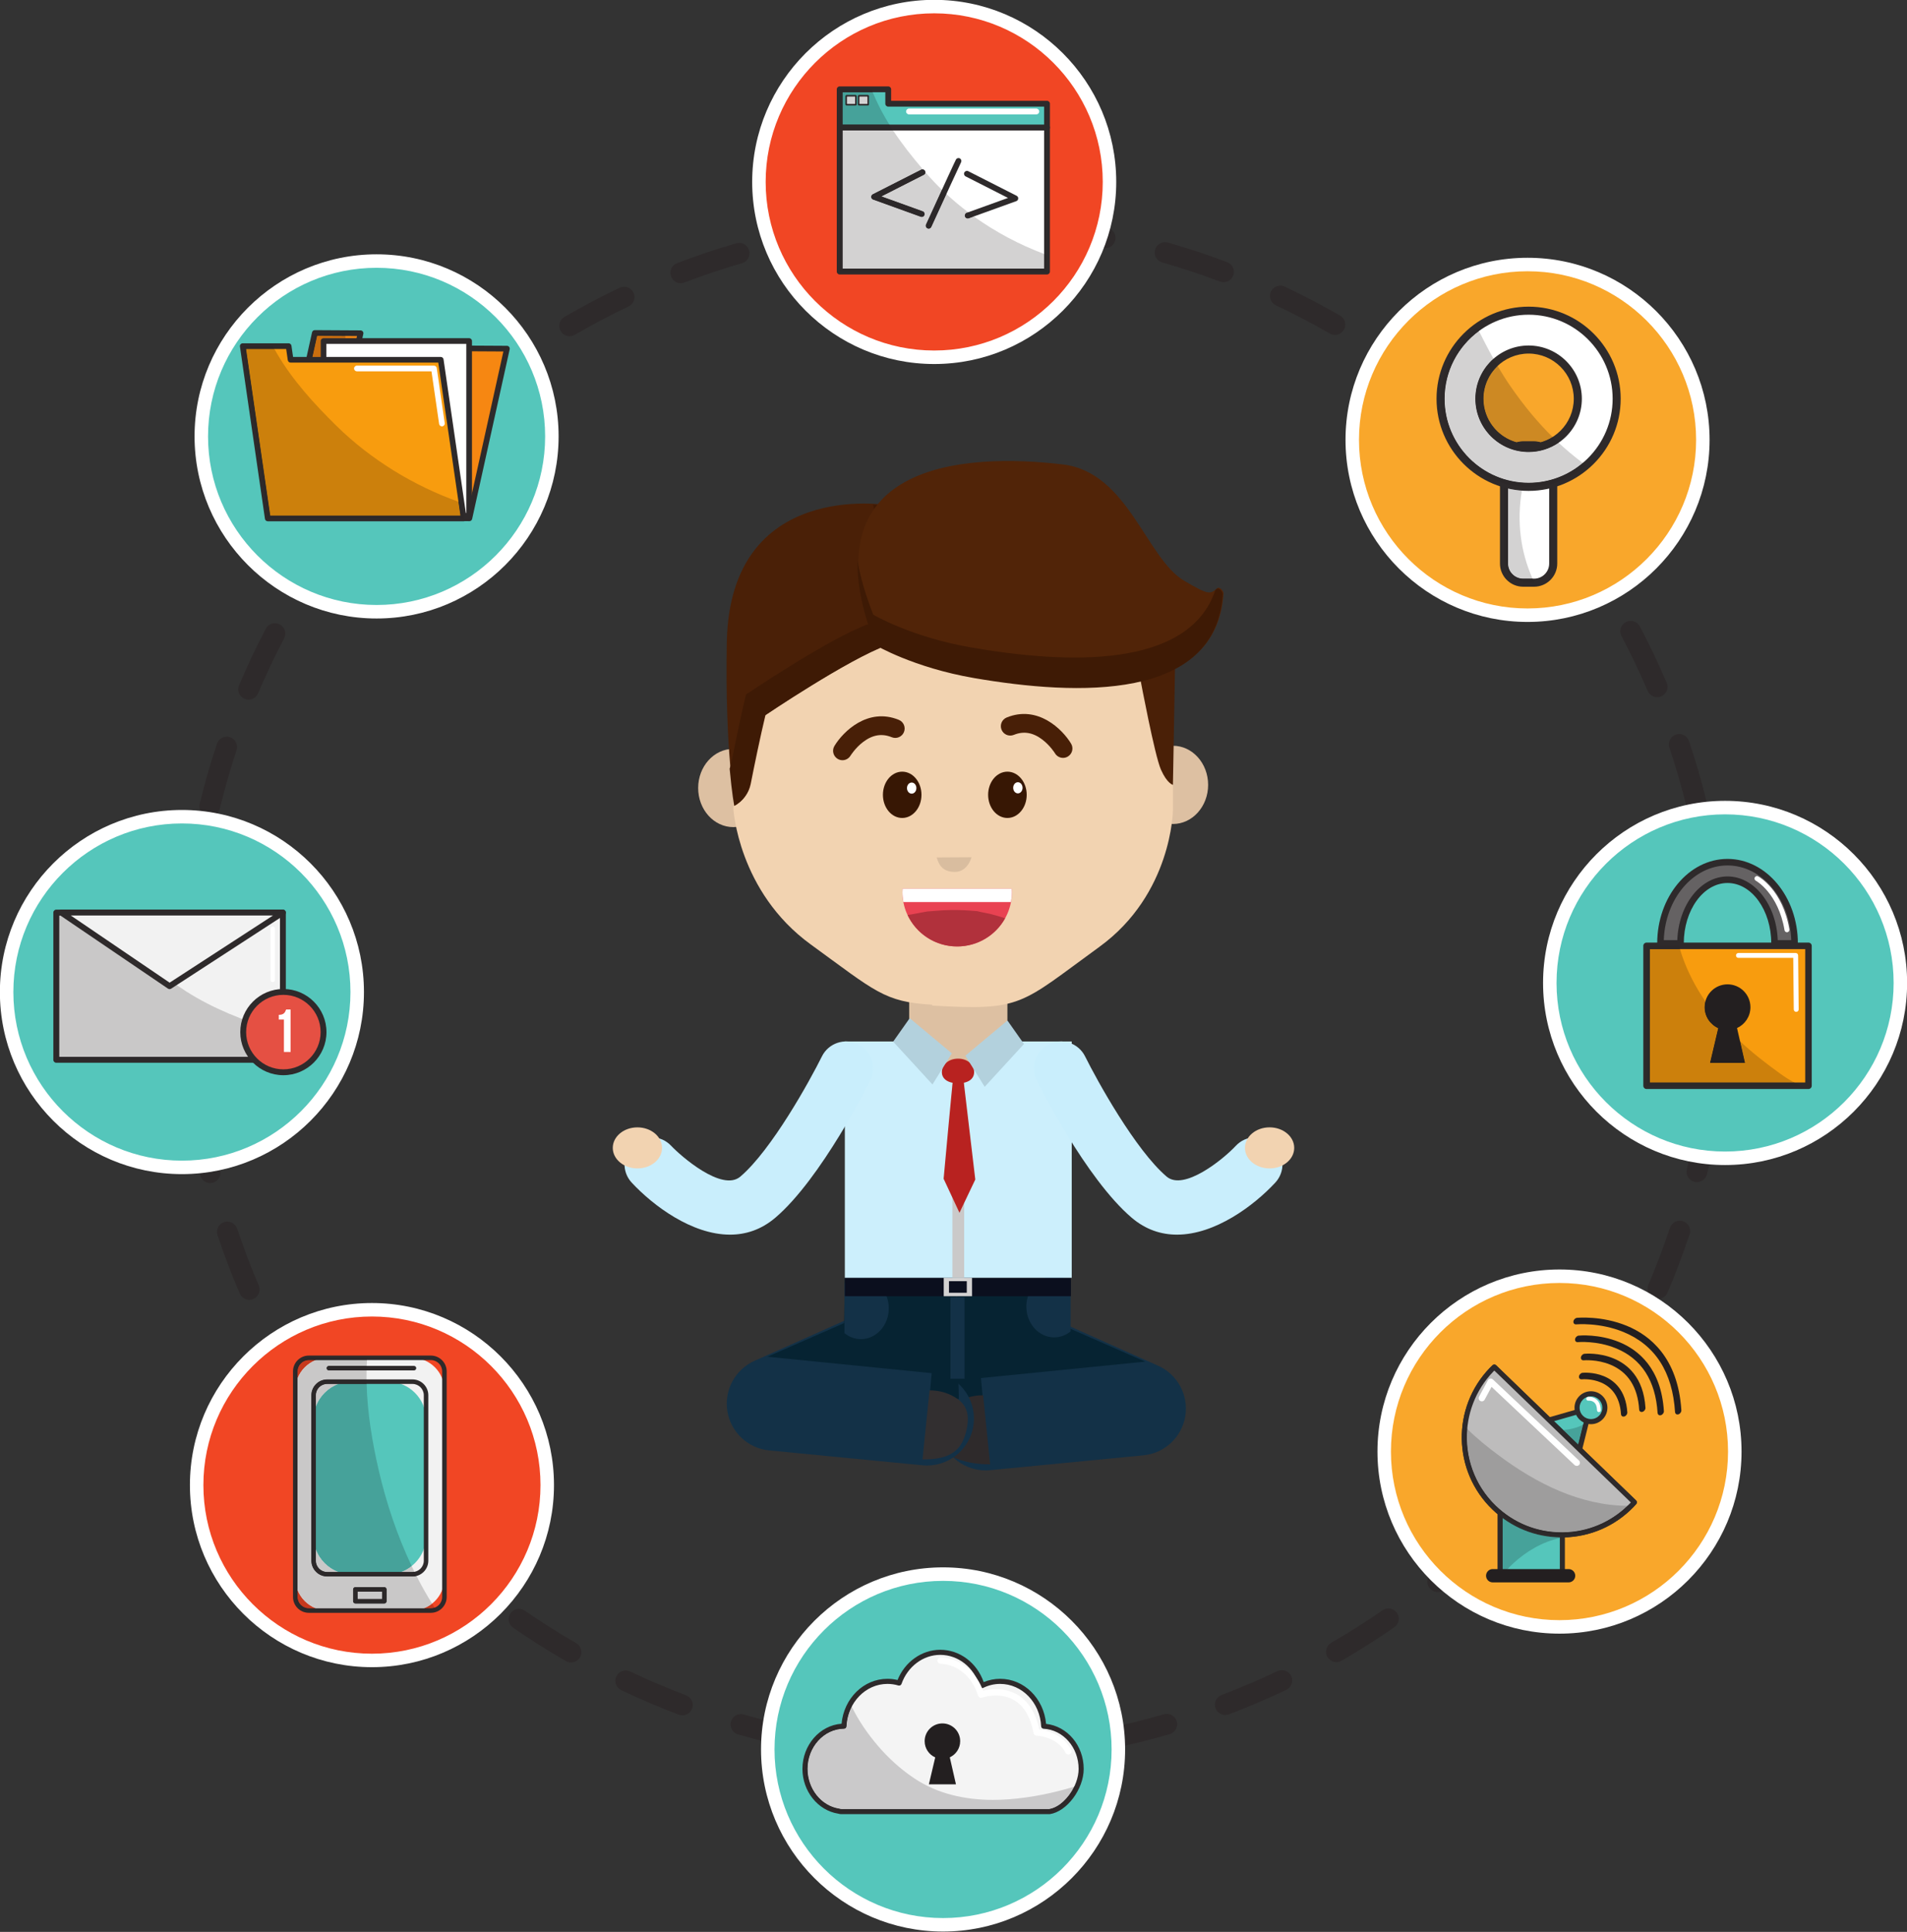<?xml version="1.0" encoding="UTF-8"?><svg xmlns="http://www.w3.org/2000/svg" xmlns:xlink="http://www.w3.org/1999/xlink" height="373.3" preserveAspectRatio="xMidYMid meet" version="1.0" viewBox="28.3 26.0 368.6 373.3" width="368.6" zoomAndPan="magnify"><rect x="28.3" y="26.0" width="368.6" height="373.3" fill="#333333" stroke="none"/><defs><clipPath id="a"><path d="M 0 0 L 425.199 0 L 425.199 425.199 L 0 425.199 Z M 0 0"/></clipPath></defs><g><g clip-path="url(#a)"/><g><path d="M 356.684 240.434 C 356.055 244.328 355.273 248.168 354.348 251.949 C 354.082 253.023 354.738 254.105 355.812 254.367 C 356.883 254.633 357.969 253.977 358.23 252.902 C 359.184 249.016 359.988 245.07 360.633 241.07 C 360.809 239.98 360.066 238.953 358.977 238.777 C 357.887 238.602 356.859 239.344 356.684 240.434 M 351.086 263.238 C 349.84 266.973 348.445 270.641 346.914 274.234 C 346.48 275.25 346.953 276.426 347.969 276.859 C 348.984 277.293 350.16 276.82 350.594 275.805 C 352.168 272.109 353.598 268.344 354.879 264.504 C 355.227 263.457 354.66 262.324 353.613 261.973 C 352.566 261.625 351.434 262.191 351.086 263.238 M 341.867 284.855 C 340.039 288.332 338.074 291.727 335.98 295.031 C 335.391 295.965 335.664 297.199 336.598 297.793 C 337.531 298.383 338.77 298.105 339.359 297.172 C 341.512 293.777 343.527 290.289 345.406 286.715 C 345.922 285.738 345.547 284.527 344.566 284.016 C 343.59 283.5 342.383 283.879 341.867 284.855 M 329.293 304.703 C 326.934 307.84 324.453 310.875 321.855 313.805 C 321.121 314.633 321.199 315.898 322.023 316.629 C 322.852 317.363 324.113 317.285 324.848 316.461 C 327.516 313.449 330.066 310.328 332.488 307.109 C 333.152 306.227 332.977 304.973 332.094 304.309 C 331.211 303.645 329.957 303.82 329.293 304.703 M 313.711 322.281 C 310.887 324.996 307.953 327.602 304.918 330.082 C 304.062 330.781 303.938 332.039 304.637 332.895 C 305.336 333.75 306.594 333.879 307.449 333.18 C 310.566 330.629 313.582 327.957 316.484 325.168 C 317.281 324.402 317.305 323.137 316.539 322.34 C 315.773 321.543 314.508 321.52 313.711 322.285 L 313.711 322.281 M 295.531 337.148 C 292.312 339.375 289.004 341.473 285.605 343.441 C 284.652 343.992 284.324 345.219 284.879 346.172 C 285.43 347.129 286.656 347.457 287.609 346.902 C 291.102 344.883 294.5 342.727 297.805 340.438 C 298.715 339.812 298.941 338.566 298.312 337.656 C 297.684 336.746 296.438 336.52 295.531 337.148 M 275.211 348.91 C 271.688 350.59 268.086 352.129 264.414 353.523 C 263.379 353.914 262.859 355.07 263.254 356.102 C 263.645 357.137 264.801 357.652 265.836 357.262 C 269.609 355.828 273.309 354.246 276.93 352.523 C 277.93 352.047 278.352 350.855 277.879 349.859 C 277.402 348.859 276.211 348.438 275.211 348.91 M 253.27 357.246 C 249.523 358.332 245.719 359.27 241.859 360.055 C 240.777 360.273 240.078 361.332 240.297 362.414 C 240.52 363.496 241.574 364.195 242.656 363.977 C 246.625 363.168 250.535 362.203 254.383 361.09 C 255.441 360.781 256.055 359.672 255.746 358.609 C 255.438 357.551 254.328 356.938 253.27 357.246 M 230.262 361.934 C 226.398 362.398 222.492 362.715 218.547 362.871 C 217.441 362.914 216.586 363.848 216.629 364.949 C 216.672 366.055 217.602 366.914 218.707 366.867 C 222.762 366.707 226.773 366.383 230.738 365.902 C 231.836 365.77 232.617 364.773 232.484 363.68 C 232.352 362.582 231.355 361.801 230.262 361.934 M 206.789 362.879 C 202.844 362.723 198.938 362.414 195.074 361.953 C 193.98 361.82 192.984 362.605 192.852 363.699 C 192.723 364.797 193.504 365.793 194.602 365.922 C 198.566 366.398 202.578 366.719 206.637 366.875 C 207.738 366.918 208.668 366.059 208.711 364.957 C 208.754 363.852 207.895 362.922 206.789 362.879 M 183.473 360.09 C 179.613 359.309 175.805 358.371 172.062 357.293 C 171 356.988 169.891 357.602 169.586 358.66 C 169.277 359.723 169.891 360.832 170.953 361.137 C 174.801 362.246 178.711 363.207 182.68 364.008 C 183.762 364.227 184.82 363.527 185.039 362.445 C 185.258 361.363 184.559 360.309 183.473 360.09 M 160.91 353.582 C 157.23 352.188 153.621 350.652 150.094 348.977 C 149.094 348.504 147.902 348.93 147.43 349.926 C 146.953 350.922 147.379 352.117 148.379 352.59 C 152.008 354.312 155.715 355.891 159.496 357.324 C 160.527 357.715 161.684 357.195 162.074 356.16 C 162.465 355.129 161.945 353.973 160.91 353.582 M 139.684 343.512 C 136.281 341.547 132.965 339.449 129.746 337.227 C 128.836 336.598 127.59 336.824 126.965 337.734 C 126.336 338.645 126.562 339.891 127.473 340.516 C 130.781 342.801 134.188 344.957 137.68 346.973 C 138.637 347.527 139.859 347.199 140.414 346.242 C 140.965 345.285 140.637 344.062 139.684 343.512 M 120.348 330.16 C 117.309 327.684 114.371 325.082 111.547 322.371 C 110.746 321.605 109.48 321.633 108.719 322.43 C 107.953 323.227 107.98 324.492 108.777 325.258 C 111.68 328.043 114.695 330.715 117.816 333.262 C 118.676 333.961 119.934 333.832 120.633 332.977 C 121.332 332.121 121.203 330.859 120.348 330.16 M 103.395 313.898 C 100.797 310.973 98.312 307.938 95.953 304.805 C 95.285 303.926 94.031 303.746 93.148 304.414 C 92.27 305.078 92.094 306.332 92.758 307.215 C 95.184 310.43 97.734 313.547 100.406 316.555 C 101.137 317.383 102.402 317.457 103.227 316.723 C 104.055 315.988 104.129 314.727 103.395 313.898 M 89.262 295.148 C 87.164 291.848 85.199 288.457 83.367 284.984 C 82.852 284.008 81.645 283.633 80.668 284.145 C 79.691 284.66 79.316 285.871 79.828 286.848 C 81.711 290.414 83.73 293.898 85.883 297.289 C 86.477 298.223 87.711 298.5 88.645 297.906 C 89.578 297.316 89.852 296.078 89.262 295.148 M 78.316 274.383 C 76.781 270.797 75.387 267.137 74.141 263.406 C 73.789 262.359 72.656 261.797 71.609 262.145 C 70.562 262.496 69.996 263.633 70.348 264.68 C 71.629 268.508 73.062 272.27 74.641 275.953 C 75.074 276.969 76.25 277.441 77.266 277.008 C 78.281 276.57 78.75 275.395 78.316 274.383 M 70.863 252.125 C 69.93 248.344 69.145 244.504 68.512 240.609 C 68.336 239.52 67.309 238.781 66.219 238.957 C 65.129 239.137 64.387 240.16 64.566 241.254 C 65.215 245.25 66.023 249.195 66.98 253.082 C 67.246 254.156 68.328 254.809 69.402 254.547 C 70.473 254.281 71.129 253.195 70.863 252.125 M 67.098 228.945 C 66.785 225.074 66.621 221.156 66.617 217.203 C 66.617 216.098 65.719 215.203 64.613 215.203 C 63.512 215.207 62.617 216.102 62.617 217.207 C 62.621 221.266 62.789 225.289 63.109 229.27 C 63.199 230.371 64.164 231.191 65.266 231.102 C 66.363 231.012 67.188 230.047 67.098 228.945 M 67.07 205.457 C 67.379 201.523 67.84 197.633 68.457 193.789 C 68.629 192.699 67.887 191.672 66.797 191.5 C 65.707 191.324 64.68 192.066 64.508 193.156 C 63.875 197.105 63.398 201.102 63.082 205.145 C 62.996 206.246 63.816 207.211 64.918 207.297 C 66.02 207.383 66.98 206.559 67.07 205.457 M 70.781 182.27 C 71.715 178.445 72.797 174.68 74.027 170.98 C 74.375 169.93 73.809 168.801 72.762 168.449 C 71.711 168.102 70.578 168.672 70.23 169.719 C 68.969 173.52 67.852 177.391 66.895 181.324 C 66.633 182.395 67.289 183.477 68.363 183.738 C 69.434 184.004 70.516 183.344 70.781 182.27 M 78.184 159.977 C 79.723 156.359 81.402 152.812 83.219 149.352 C 83.73 148.371 83.355 147.164 82.375 146.652 C 81.398 146.137 80.188 146.516 79.676 147.492 C 77.809 151.051 76.086 154.695 74.504 158.414 C 74.07 159.43 74.543 160.605 75.562 161.035 C 76.578 161.469 77.754 160.996 78.184 159.977 M 89.094 139.164 C 91.191 135.848 93.418 132.617 95.766 129.488 C 96.43 128.605 96.25 127.352 95.367 126.688 C 94.484 126.023 93.23 126.203 92.566 127.086 C 90.152 130.305 87.867 133.621 85.711 137.031 C 85.121 137.965 85.398 139.199 86.336 139.789 C 87.27 140.379 88.504 140.102 89.094 139.164 M 103.195 120.375 C 105.793 117.438 108.504 114.605 111.328 111.887 C 112.125 111.121 112.148 109.855 111.383 109.059 C 110.613 108.266 109.348 108.242 108.555 109.008 C 105.652 111.801 102.867 114.711 100.199 117.727 C 99.469 118.555 99.543 119.816 100.371 120.551 C 101.199 121.281 102.465 121.203 103.195 120.375 M 120.113 104.078 C 123.141 101.598 126.27 99.234 129.492 97 C 130.398 96.371 130.625 95.125 129.996 94.215 C 129.367 93.309 128.121 93.086 127.211 93.715 C 123.902 96.012 120.688 98.438 117.574 100.984 C 116.723 101.688 116.598 102.945 117.297 103.801 C 117.996 104.656 119.258 104.781 120.113 104.078 M 139.406 90.695 C 142.785 88.734 146.25 86.906 149.797 85.215 C 150.793 84.738 151.215 83.547 150.738 82.547 C 150.262 81.551 149.07 81.129 148.07 81.605 C 144.43 83.344 140.871 85.223 137.398 87.238 C 136.445 87.793 136.117 89.016 136.672 89.973 C 137.227 90.926 138.453 91.254 139.406 90.695 M 160.59 80.59 C 164.234 79.199 167.949 77.949 171.73 76.852 C 172.789 76.543 173.398 75.434 173.09 74.371 C 172.781 73.312 171.672 72.703 170.609 73.012 C 166.727 74.141 162.91 75.422 159.164 76.852 C 158.133 77.246 157.613 78.402 158.008 79.434 C 158.402 80.465 159.559 80.984 160.59 80.59 M 183.137 74.027 C 186.949 73.246 190.816 72.617 194.73 72.137 C 195.828 72.004 196.609 71.008 196.477 69.91 C 196.34 68.812 195.344 68.035 194.246 68.168 C 190.227 68.656 186.25 69.309 182.332 70.109 C 181.25 70.332 180.555 71.391 180.773 72.473 C 180.996 73.555 182.055 74.25 183.137 74.027 M 206.445 71.184 C 208.48 71.102 210.527 71.059 212.586 71.059 C 214.465 71.059 216.336 71.094 218.199 71.164 C 219.305 71.203 220.23 70.344 220.273 69.242 C 220.316 68.137 219.453 67.207 218.352 67.164 C 216.438 67.094 214.516 67.059 212.586 67.059 C 210.473 67.059 208.371 67.102 206.277 67.188 C 205.176 67.234 204.316 68.164 204.363 69.27 C 204.41 70.371 205.34 71.23 206.445 71.184 M 229.914 72.074 C 233.836 72.539 237.703 73.156 241.52 73.926 C 242.602 74.145 243.656 73.441 243.875 72.359 C 244.094 71.277 243.391 70.223 242.309 70.004 C 238.387 69.215 234.41 68.578 230.387 68.105 C 229.289 67.973 228.293 68.758 228.164 69.855 C 228.035 70.953 228.82 71.945 229.914 72.074 M 252.938 76.707 C 256.719 77.793 260.438 79.027 264.09 80.402 C 265.121 80.793 266.277 80.273 266.668 79.238 C 267.059 78.203 266.535 77.051 265.504 76.66 C 261.75 75.246 257.926 73.977 254.039 72.863 C 252.977 72.559 251.871 73.172 251.566 74.23 C 251.262 75.293 251.875 76.402 252.938 76.707 M 274.914 84.996 C 278.469 86.68 281.945 88.496 285.332 90.449 C 286.289 91 287.512 90.672 288.062 89.715 C 288.613 88.758 288.285 87.535 287.328 86.984 C 283.848 84.977 280.277 83.109 276.625 81.383 C 275.629 80.91 274.434 81.336 273.961 82.336 C 273.488 83.332 273.918 84.523 274.914 84.996 M 295.277 96.723 C 298.508 98.949 301.645 101.305 304.684 103.773 C 305.539 104.473 306.801 104.344 307.496 103.488 C 308.195 102.633 308.066 101.371 307.211 100.672 C 304.09 98.133 300.867 95.715 297.547 93.43 C 296.637 92.805 295.391 93.031 294.762 93.941 C 294.137 94.852 294.367 96.098 295.277 96.723 M 313.492 111.559 C 316.324 114.266 319.047 117.09 321.652 120.016 C 322.387 120.844 323.652 120.914 324.477 120.18 C 325.305 119.445 325.375 118.184 324.641 117.359 C 321.965 114.352 319.168 111.449 316.262 108.668 C 315.461 107.902 314.195 107.93 313.434 108.73 C 312.668 109.527 312.695 110.793 313.492 111.559 M 329.109 129.102 C 331.469 132.223 333.707 135.441 335.812 138.754 C 336.406 139.684 337.641 139.961 338.574 139.367 C 339.504 138.773 339.781 137.535 339.188 136.605 C 337.023 133.203 334.727 129.898 332.301 126.691 C 331.637 125.809 330.383 125.633 329.5 126.301 C 328.617 126.965 328.445 128.223 329.109 129.102 M 341.719 148.91 C 343.543 152.363 345.23 155.895 346.781 159.508 C 347.219 160.52 348.395 160.988 349.406 160.555 C 350.422 160.117 350.895 158.941 350.457 157.93 C 348.863 154.219 347.129 150.586 345.254 147.039 C 344.738 146.062 343.527 145.691 342.551 146.207 C 341.574 146.723 341.199 147.934 341.719 148.91 M 350.973 170.473 C 352.215 174.172 353.312 177.934 354.262 181.754 C 354.527 182.824 355.613 183.48 356.684 183.215 C 357.758 182.945 358.41 181.863 358.145 180.789 C 357.168 176.863 356.039 172.996 354.762 169.199 C 354.41 168.152 353.277 167.59 352.23 167.941 C 351.184 168.293 350.617 169.426 350.973 170.473 M 356.629 193.262 C 357.254 197.102 357.734 200.992 358.055 204.926 C 358.148 206.027 359.113 206.848 360.215 206.758 C 361.312 206.664 362.133 205.699 362.043 204.598 C 361.711 200.559 361.219 196.562 360.574 192.617 C 360.395 191.527 359.367 190.789 358.277 190.965 C 357.188 191.145 356.449 192.172 356.629 193.262 M 358.551 216.672 C 358.551 216.789 358.551 216.906 358.551 217.023 C 358.551 220.977 358.395 224.895 358.086 228.766 C 357.996 229.867 358.82 230.832 359.922 230.922 C 361.02 231.008 361.984 230.188 362.074 229.086 C 362.391 225.105 362.551 221.086 362.551 217.023 C 362.551 216.902 362.551 216.781 362.551 216.66 C 362.547 215.555 361.648 214.664 360.547 214.664 C 359.441 214.668 358.547 215.566 358.551 216.672" fill="#2e2a2b"/></g><g><path d="M 134.074 312.965 C 134.074 331.68 118.906 346.848 100.191 346.848 C 81.48 346.848 66.312 331.68 66.312 312.965 C 66.312 294.254 81.48 279.086 100.191 279.086 C 118.906 279.086 134.074 294.254 134.074 312.965" fill="#f14624"/></g><g><path d="M 100.191 280.387 C 82.23 280.387 67.613 295.004 67.613 312.965 C 67.613 330.93 82.23 345.543 100.191 345.543 C 118.156 345.543 132.77 330.93 132.77 312.965 C 132.77 295.004 118.156 280.387 100.191 280.387 M 100.191 348.148 C 80.793 348.148 65.008 332.367 65.008 312.965 C 65.008 293.562 80.793 277.781 100.191 277.781 C 119.594 277.781 135.379 293.562 135.379 312.965 C 135.379 332.367 119.594 348.148 100.191 348.148" fill="#fff"/></g><g><path d="M 242.754 61.152 C 242.754 79.867 227.582 95.035 208.871 95.035 C 190.156 95.035 174.988 79.867 174.988 61.152 C 174.988 42.441 190.156 27.273 208.871 27.273 C 227.582 27.273 242.754 42.441 242.754 61.152" fill="#f14624"/></g><g><path d="M 208.871 28.574 C 190.906 28.574 176.293 43.191 176.293 61.152 C 176.293 79.117 190.906 93.73 208.871 93.73 C 226.836 93.73 241.449 79.117 241.449 61.152 C 241.449 43.191 226.836 28.574 208.871 28.574 M 208.871 96.34 C 189.469 96.34 173.688 80.555 173.688 61.152 C 173.688 41.754 189.469 25.969 208.871 25.969 C 228.273 25.969 244.055 41.754 244.055 61.152 C 244.055 80.555 228.273 96.34 208.871 96.34" fill="#fff"/></g><g><path d="M 107.957 337.211 L 91.613 337.211 C 88.18 337.211 85.371 334.398 85.371 330.969 L 85.371 294.613 C 85.371 291.18 88.18 288.367 91.613 288.367 L 107.957 288.367 C 111.391 288.367 114.199 291.18 114.199 294.613 L 114.199 330.969 C 114.199 334.398 111.391 337.211 107.957 337.211" fill="#f2f2f2"/></g><g><path d="M 87.992 288.805 C 86.789 288.805 85.809 289.785 85.809 290.988 L 85.809 334.59 C 85.809 335.793 86.789 336.773 87.992 336.773 L 111.578 336.773 C 112.781 336.773 113.762 335.793 113.762 334.59 L 113.762 290.988 C 113.762 289.785 112.781 288.805 111.578 288.805 L 87.992 288.805 M 111.578 337.645 L 87.992 337.645 C 86.305 337.645 84.934 336.273 84.934 334.59 L 84.934 290.988 C 84.934 289.305 86.305 287.934 87.992 287.934 L 111.578 287.934 C 113.266 287.934 114.637 289.305 114.637 290.988 L 114.637 334.59 C 114.637 336.273 113.266 337.645 111.578 337.645" fill="#2e2a2b"/></g><g><path d="M 103.324 330.188 L 96.246 330.188 C 92.215 330.188 88.918 326.895 88.918 322.863 L 88.918 300.305 C 88.918 296.277 92.215 292.98 96.246 292.98 L 103.324 292.98 C 107.355 292.98 110.652 296.277 110.652 300.305 L 110.652 322.863 C 110.652 326.895 107.355 330.188 103.324 330.188" fill="#55c6bb"/></g><g><path d="M 91.539 293.418 C 90.336 293.418 89.355 294.398 89.355 295.602 L 89.355 327.57 C 89.355 328.773 90.336 329.754 91.539 329.754 L 108.031 329.754 C 109.234 329.754 110.215 328.773 110.215 327.57 L 110.215 295.602 C 110.215 294.398 109.234 293.418 108.031 293.418 L 91.539 293.418 M 108.031 330.625 L 91.539 330.625 C 89.855 330.625 88.48 329.254 88.48 327.57 L 88.48 295.602 C 88.48 293.914 89.855 292.543 91.539 292.543 L 108.031 292.543 C 109.715 292.543 111.09 293.914 111.09 295.602 L 111.09 327.57 C 111.09 329.254 109.715 330.625 108.031 330.625" fill="#2e2a2b"/></g><g><path d="M 96.984 335.41 L 102.586 335.41 L 102.586 333.113 L 96.984 333.113 Z M 96.984 335.41" fill="#f4f4f4"/></g><g><path d="M 97.422 334.973 L 102.148 334.973 L 102.148 333.547 L 97.422 333.547 L 97.422 334.973 M 102.586 335.848 L 96.984 335.848 C 96.742 335.848 96.547 335.652 96.547 335.41 L 96.547 333.113 C 96.547 332.871 96.742 332.676 96.984 332.676 L 102.586 332.676 C 102.828 332.676 103.023 332.871 103.023 333.113 L 103.023 335.41 C 103.023 335.652 102.828 335.848 102.586 335.848" fill="#2e2a2b"/></g><g><path d="M 108.316 290.805 L 91.867 290.805 C 91.625 290.805 91.43 290.609 91.43 290.367 C 91.43 290.125 91.625 289.93 91.867 289.93 L 108.316 289.93 C 108.559 289.93 108.754 290.125 108.754 290.367 C 108.754 290.609 108.559 290.805 108.316 290.805" fill="#2e2a2b"/></g><g><path d="M 111.578 336.773 L 110.242 336.773 C 110.812 336.547 111.344 336.238 111.816 335.863 C 111.98 336.125 112.145 336.387 112.312 336.645 C 112.082 336.727 111.836 336.773 111.578 336.773 M 89.328 336.773 L 87.992 336.773 C 86.789 336.773 85.809 335.793 85.809 334.59 L 85.809 333.254 C 86.445 334.855 87.727 336.137 89.328 336.773 M 85.809 292.324 L 85.809 290.988 C 85.809 289.785 86.789 288.805 87.992 288.805 L 89.328 288.805 C 87.727 289.441 86.445 290.723 85.809 292.324" fill="#c7391d"/></g><g><path d="M 110.242 336.773 L 89.328 336.773 C 87.727 336.137 86.445 334.855 85.809 333.254 L 85.809 292.324 C 86.445 290.723 87.727 289.441 89.328 288.805 L 99.23 288.805 C 99.211 289.18 99.191 289.555 99.18 289.93 L 91.867 289.93 C 91.625 289.93 91.43 290.125 91.43 290.367 C 91.43 290.609 91.625 290.805 91.867 290.805 L 99.156 290.805 C 99.145 291.383 99.141 291.965 99.148 292.543 L 91.539 292.543 C 89.855 292.543 88.48 293.914 88.48 295.602 L 88.48 327.57 C 88.48 329.254 89.855 330.625 91.539 330.625 L 108.031 330.625 C 108.301 330.625 108.562 330.59 108.809 330.527 C 108.84 330.582 108.867 330.637 108.895 330.695 C 109.793 332.457 110.77 334.18 111.816 335.863 C 111.344 336.238 110.812 336.547 110.242 336.773 M 96.984 332.676 C 96.742 332.676 96.547 332.871 96.547 333.113 L 96.547 335.41 C 96.547 335.652 96.742 335.848 96.984 335.848 L 102.586 335.848 C 102.828 335.848 103.023 335.652 103.023 335.41 L 103.023 333.113 C 103.023 332.871 102.828 332.676 102.586 332.676 L 96.984 332.676" fill="#c9c8c8"/></g><g><path d="M 111.578 337.211 L 87.992 337.211 C 86.551 337.211 85.371 336.031 85.371 334.59 L 85.371 290.988 C 85.371 289.547 86.551 288.367 87.992 288.367 L 99.258 288.367 C 99.246 288.516 99.238 288.66 99.23 288.805 L 87.992 288.805 C 86.789 288.805 85.809 289.785 85.809 290.988 L 85.809 334.59 C 85.809 335.793 86.789 336.773 87.992 336.773 L 111.578 336.773 C 111.836 336.773 112.082 336.727 112.312 336.645 C 112.391 336.77 112.473 336.895 112.551 337.02 C 112.25 337.141 111.922 337.211 111.578 337.211" fill="#2c2829"/></g><g><path d="M 108.031 329.754 L 105.812 329.754 C 106.562 329.48 107.254 329.09 107.867 328.602 C 108.047 328.977 108.227 329.348 108.406 329.719 C 108.285 329.742 108.16 329.754 108.031 329.754 M 93.758 329.754 L 91.539 329.754 C 90.336 329.754 89.355 328.773 89.355 327.57 L 89.355 325.352 C 90.098 327.387 91.719 329.012 93.758 329.754 M 89.355 297.82 L 89.355 295.602 C 89.355 294.398 90.336 293.418 91.539 293.418 L 93.758 293.418 C 91.723 294.156 90.098 295.781 89.355 297.82" fill="#c9c8c8"/></g><g><path d="M 105.812 329.754 L 93.758 329.754 C 91.719 329.012 90.098 327.387 89.355 325.352 L 89.355 297.82 C 90.098 295.781 91.723 294.156 93.758 293.418 L 99.164 293.418 C 99.312 299.023 100.242 304.641 101.496 310.066 C 102.973 316.449 105.066 322.68 107.867 328.602 C 107.254 329.09 106.562 329.48 105.812 329.754" fill="#46a29a"/></g><g><path d="M 108.031 330.625 L 91.539 330.625 C 89.855 330.625 88.48 329.254 88.48 327.57 L 88.48 295.602 C 88.48 293.914 89.855 292.543 91.539 292.543 L 99.148 292.543 C 99.152 292.836 99.156 293.125 99.164 293.418 L 91.539 293.418 C 90.336 293.418 89.355 294.398 89.355 295.602 L 89.355 327.57 C 89.355 328.773 90.336 329.754 91.539 329.754 L 108.031 329.754 C 108.16 329.754 108.285 329.742 108.406 329.719 C 108.539 329.988 108.676 330.258 108.809 330.527 C 108.562 330.59 108.301 330.625 108.031 330.625" fill="#2c2829"/></g><g><path d="M 97.422 334.973 L 102.148 334.973 L 102.148 333.547 L 97.422 333.547 Z M 97.422 334.973" fill="#cac9ca"/></g><g><path d="M 102.586 335.848 L 96.984 335.848 C 96.742 335.848 96.547 335.652 96.547 335.41 L 96.547 333.113 C 96.547 332.871 96.742 332.676 96.984 332.676 L 102.586 332.676 C 102.828 332.676 103.023 332.871 103.023 333.113 L 103.023 335.41 C 103.023 335.652 102.828 335.848 102.586 335.848 M 97.422 333.547 L 97.422 334.973 L 102.148 334.973 L 102.148 333.547 L 97.422 333.547" fill="#2c2829"/></g><g><path d="M 99.156 290.805 L 91.867 290.805 C 91.625 290.805 91.43 290.609 91.43 290.367 C 91.43 290.125 91.625 289.93 91.867 289.93 L 99.18 289.93 C 99.168 290.223 99.16 290.512 99.156 290.805" fill="#2c2829"/></g><g><path d="M 190.602 78.477 L 230.676 78.477 L 230.676 50.637 L 190.602 50.637 Z M 190.602 78.477" fill="#fff"/></g><g><path d="M 191.164 77.91 L 230.113 77.91 L 230.113 51.199 L 191.164 51.199 L 191.164 77.91 M 230.676 79.035 L 190.602 79.035 C 190.289 79.035 190.039 78.785 190.039 78.477 L 190.039 50.637 C 190.039 50.324 190.289 50.074 190.602 50.074 L 230.676 50.074 C 230.984 50.074 231.238 50.324 231.238 50.637 L 231.238 78.477 C 231.238 78.785 230.984 79.035 230.676 79.035" fill="#2e2a2b"/></g><g><path d="M 199.984 46.043 L 199.984 43.258 L 190.602 43.258 L 190.602 50.637 L 230.676 50.637 L 230.676 46.043 L 199.984 46.043" fill="#55c6bb"/></g><g><path d="M 191.164 50.074 L 230.113 50.074 L 230.113 46.605 L 199.984 46.605 C 199.672 46.605 199.422 46.355 199.422 46.043 L 199.422 43.82 L 191.164 43.82 L 191.164 50.074 M 230.676 51.199 L 190.602 51.199 C 190.289 51.199 190.039 50.945 190.039 50.637 L 190.039 43.258 C 190.039 42.945 190.289 42.695 190.602 42.695 L 199.984 42.695 C 200.293 42.695 200.547 42.945 200.547 43.258 L 200.547 45.48 L 230.676 45.48 C 230.984 45.48 231.238 45.734 231.238 46.043 L 231.238 50.637 C 231.238 50.945 230.984 51.199 230.676 51.199" fill="#2e2a2b"/></g><g><path d="M 191.863 46.246 L 193.738 46.246 L 193.738 44.504 L 191.863 44.504 Z M 191.863 46.246" fill="#fff"/></g><g><path d="M 192.004 46.105 L 193.598 46.105 L 193.598 44.645 L 192.004 44.645 L 192.004 46.105 M 193.738 46.387 L 191.863 46.387 L 191.723 46.246 L 191.723 44.504 L 191.863 44.363 L 193.738 44.363 L 193.879 44.504 L 193.879 46.246 L 193.738 46.387" fill="#2e2a2b"/></g><g><path d="M 194.254 46.246 L 196.129 46.246 L 196.129 44.504 L 194.254 44.504 Z M 194.254 46.246" fill="#fff"/></g><g><path d="M 194.395 46.105 L 195.988 46.105 L 195.988 44.645 L 194.395 44.645 L 194.395 46.105 M 196.129 46.387 L 194.254 46.387 L 194.113 46.246 L 194.113 44.504 L 194.254 44.363 L 196.129 44.363 L 196.27 44.504 L 196.27 46.246 L 196.129 46.387" fill="#2e2a2b"/></g><g><path d="M 206.461 67.922 L 206.27 67.887 L 197.066 64.566 C 196.855 64.492 196.711 64.297 196.695 64.074 C 196.684 63.848 196.805 63.637 197.004 63.535 L 206.355 58.785 C 206.633 58.645 206.973 58.754 207.113 59.031 C 207.254 59.309 207.145 59.648 206.867 59.785 L 198.672 63.949 L 206.652 66.828 C 206.945 66.934 207.098 67.258 206.988 67.547 C 206.906 67.777 206.691 67.922 206.461 67.922" fill="#2e2a2b"/></g><g><path d="M 215.348 68.215 C 215.117 68.215 214.902 68.074 214.816 67.844 C 214.715 67.551 214.863 67.23 215.156 67.121 L 223.137 64.246 L 214.941 60.082 C 214.664 59.941 214.555 59.605 214.695 59.328 C 214.836 59.051 215.176 58.938 215.449 59.078 L 224.805 63.832 C 225.004 63.934 225.125 64.145 225.109 64.367 C 225.098 64.594 224.953 64.785 224.742 64.863 L 215.539 68.184 L 215.348 68.215" fill="#2e2a2b"/></g><g><path d="M 207.797 70.184 L 207.562 70.133 C 207.281 70.004 207.156 69.668 207.285 69.387 C 211.039 61.18 212.992 56.941 213.094 56.793 C 213.266 56.535 213.613 56.465 213.875 56.637 C 214.121 56.805 214.195 57.137 214.047 57.391 C 213.832 57.801 210.504 65.055 208.309 69.855 C 208.215 70.062 208.008 70.184 207.797 70.184" fill="#2e2a2b"/></g><g><path d="M 230.113 77.91 L 191.164 77.91 L 191.164 51.199 L 200.922 51.199 C 202.664 53.844 204.645 56.348 206.688 58.73 C 206.66 58.727 206.637 58.723 206.609 58.723 C 206.527 58.723 206.438 58.742 206.355 58.785 L 197.004 63.535 C 196.805 63.637 196.684 63.848 196.695 64.074 C 196.711 64.297 196.855 64.492 197.066 64.566 L 206.27 67.887 L 206.461 67.922 C 206.691 67.922 206.906 67.777 206.988 67.547 C 207.098 67.258 206.945 66.934 206.652 66.828 L 198.672 63.949 L 206.867 59.785 C 207.059 59.688 207.172 59.496 207.176 59.293 C 207.242 59.371 207.309 59.449 207.379 59.527 C 208.328 60.617 209.324 61.664 210.363 62.672 C 209.527 64.492 208.5 66.73 207.285 69.387 C 207.156 69.668 207.281 70.004 207.562 70.133 L 207.797 70.184 C 208.008 70.184 208.215 70.062 208.309 69.855 C 209.188 67.926 210.254 65.605 211.227 63.488 C 212.57 64.734 213.977 65.91 215.445 67.02 L 215.156 67.121 C 214.863 67.23 214.715 67.551 214.816 67.844 C 214.902 68.074 215.117 68.215 215.348 68.215 L 215.539 68.184 L 216.535 67.824 C 220.707 70.82 225.301 73.262 230.113 75.074 L 230.113 77.91" fill="#d3d2d2"/></g><g><path d="M 230.676 78.477 L 190.602 78.477 L 190.602 51.199 L 191.164 51.199 L 191.164 77.91 L 230.113 77.91 L 230.113 75.074 C 230.301 75.148 230.488 75.219 230.676 75.285 L 230.676 78.477" fill="#2c2829"/></g><g><path d="M 200.203 50.074 L 191.164 50.074 L 191.164 43.82 L 196.98 43.82 C 197.117 44.148 197.258 44.477 197.406 44.809 C 198.203 46.625 199.148 48.379 200.203 50.074 M 194.254 44.363 L 194.113 44.504 L 194.113 46.246 L 194.254 46.387 L 196.129 46.387 L 196.27 46.246 L 196.27 44.504 L 196.129 44.363 L 194.254 44.363 M 191.863 44.363 L 191.723 44.504 L 191.723 46.246 L 191.863 46.387 L 193.738 46.387 L 193.879 46.246 L 193.879 44.504 L 193.738 44.363 L 191.863 44.363" fill="#46a29a"/></g><g><path d="M 200.922 51.199 L 190.602 51.199 L 190.602 43.258 L 196.75 43.258 C 196.824 43.445 196.902 43.633 196.98 43.82 L 191.164 43.82 L 191.164 50.074 L 200.203 50.074 C 200.438 50.449 200.68 50.824 200.922 51.199" fill="#2c2829"/></g><g><path d="M 192.004 46.105 L 193.598 46.105 L 193.598 44.645 L 192.004 44.645 Z M 192.004 46.105" fill="#d3d2d2"/></g><g><path d="M 193.738 46.387 L 191.863 46.387 L 191.723 46.246 L 191.723 44.504 L 191.863 44.363 L 193.738 44.363 L 193.879 44.504 L 193.879 46.246 L 193.738 46.387 M 192.004 44.645 L 192.004 46.105 L 193.598 46.105 L 193.598 44.645 L 192.004 44.645" fill="#2c2829"/></g><g><path d="M 194.395 46.105 L 195.988 46.105 L 195.988 44.645 L 194.395 44.645 Z M 194.395 46.105" fill="#d3d2d2"/></g><g><path d="M 196.129 46.387 L 194.254 46.387 L 194.113 46.246 L 194.113 44.504 L 194.254 44.363 L 196.129 44.363 L 196.27 44.504 L 196.27 46.246 L 196.129 46.387 M 194.395 44.645 L 194.395 46.105 L 195.988 46.105 L 195.988 44.645 L 194.395 44.645" fill="#2c2829"/></g><g><path d="M 206.461 67.922 L 206.27 67.887 L 197.066 64.566 C 196.855 64.492 196.711 64.297 196.695 64.074 C 196.684 63.848 196.805 63.637 197.004 63.535 L 206.355 58.785 C 206.438 58.742 206.527 58.723 206.609 58.723 C 206.637 58.723 206.66 58.727 206.688 58.73 C 206.848 58.918 207.012 59.105 207.176 59.293 C 207.172 59.496 207.059 59.688 206.867 59.785 L 198.672 63.949 L 206.652 66.828 C 206.945 66.934 207.098 67.258 206.988 67.547 C 206.906 67.777 206.691 67.922 206.461 67.922" fill="#2c2829"/></g><g><path d="M 215.348 68.215 C 215.117 68.215 214.902 68.074 214.816 67.844 C 214.715 67.551 214.863 67.23 215.156 67.121 L 215.445 67.02 C 215.805 67.289 216.168 67.559 216.535 67.824 L 215.539 68.184 L 215.348 68.215" fill="#2c2829"/></g><g><path d="M 207.797 70.184 L 207.562 70.133 C 207.281 70.004 207.156 69.668 207.285 69.387 C 208.5 66.73 209.527 64.492 210.363 62.672 C 210.648 62.945 210.934 63.219 211.227 63.488 C 210.254 65.605 209.188 67.926 208.309 69.855 C 208.215 70.062 208.008 70.184 207.797 70.184" fill="#2c2829"/></g><g><path d="M 228.605 48.105 L 204 48.105 C 203.688 48.105 203.438 47.855 203.438 47.543 C 203.438 47.234 203.688 46.98 204 46.98 L 228.605 46.98 C 228.918 46.98 229.168 47.234 229.168 47.543 C 229.168 47.855 228.918 48.105 228.605 48.105" fill="#fff"/></g><g><path d="M 134.973 110.324 C 134.973 129.035 119.801 144.207 101.09 144.207 C 82.379 144.207 67.207 129.035 67.207 110.324 C 67.207 91.613 82.379 76.441 101.09 76.441 C 119.801 76.441 134.973 91.613 134.973 110.324" fill="#55c6bb"/></g><g><path d="M 101.09 77.746 C 83.125 77.746 68.512 92.359 68.512 110.324 C 68.512 128.289 83.125 142.902 101.09 142.902 C 119.055 142.902 133.668 128.289 133.668 110.324 C 133.668 92.359 119.055 77.746 101.09 77.746 M 101.09 145.512 C 81.688 145.512 65.906 129.727 65.906 110.324 C 65.906 90.926 81.688 75.141 101.09 75.141 C 120.488 75.141 136.273 90.926 136.273 110.324 C 136.273 129.727 120.488 145.512 101.09 145.512" fill="#fff"/></g><g><path d="M 357.438 110.992 C 357.438 129.703 342.27 144.871 323.555 144.871 C 304.844 144.871 289.676 129.703 289.676 110.992 C 289.676 92.277 304.844 77.109 323.555 77.109 C 342.27 77.109 357.438 92.277 357.438 110.992" fill="#f9a72b"/></g><g><path d="M 323.555 78.414 C 305.594 78.414 290.977 93.027 290.977 110.992 C 290.977 128.953 305.594 143.57 323.555 143.57 C 341.52 143.57 356.137 128.953 356.137 110.992 C 356.137 93.027 341.52 78.414 323.555 78.414 M 323.555 146.176 C 304.156 146.176 288.371 130.395 288.371 110.992 C 288.371 91.59 304.156 75.809 323.555 75.809 C 342.957 75.809 358.742 91.59 358.742 110.992 C 358.742 130.395 342.957 146.176 323.555 146.176" fill="#fff"/></g><g><path d="M 97.344 217.691 C 97.344 236.402 82.172 251.574 63.461 251.574 C 44.75 251.574 29.582 236.402 29.582 217.691 C 29.582 198.98 44.75 183.809 63.461 183.809 C 82.172 183.809 97.344 198.98 97.344 217.691" fill="#55c6bb"/></g><g><path d="M 63.461 185.113 C 45.496 185.113 30.883 199.727 30.883 217.691 C 30.883 235.656 45.496 250.27 63.461 250.27 C 81.426 250.27 96.039 235.656 96.039 217.691 C 96.039 199.727 81.426 185.113 63.461 185.113 Z M 63.461 252.875 C 44.062 252.875 28.277 237.094 28.277 217.691 C 28.277 198.289 44.062 182.508 63.461 182.508 C 82.863 182.508 98.648 198.289 98.648 217.691 C 98.648 237.094 82.863 252.875 63.461 252.875" fill="#fff"/></g><g><path d="M 395.621 215.934 C 395.621 234.645 380.449 249.812 361.738 249.812 C 343.027 249.812 327.855 234.645 327.855 215.934 C 327.855 197.219 343.027 182.051 361.738 182.051 C 380.449 182.051 395.621 197.219 395.621 215.934" fill="#55c6bb"/></g><g><path d="M 361.738 183.355 C 343.773 183.355 329.16 197.969 329.16 215.934 C 329.16 233.895 343.773 248.512 361.738 248.512 C 379.703 248.512 394.316 233.895 394.316 215.934 C 394.316 197.969 379.703 183.355 361.738 183.355 Z M 361.738 251.117 C 342.336 251.117 326.555 235.332 326.555 215.934 C 326.555 196.531 342.336 180.746 361.738 180.746 C 381.141 180.746 396.922 196.531 396.922 215.934 C 396.922 235.332 381.141 251.117 361.738 251.117" fill="#fff"/></g><g><path d="M 244.465 364.047 C 244.465 382.758 229.297 397.93 210.586 397.93 C 191.871 397.93 176.703 382.758 176.703 364.047 C 176.703 345.336 191.871 330.164 210.586 330.164 C 229.297 330.164 244.465 345.336 244.465 364.047" fill="#55c6bb"/></g><g><path d="M 210.586 331.469 C 192.621 331.469 178.004 346.082 178.004 364.047 C 178.004 382.012 192.621 396.625 210.586 396.625 C 228.547 396.625 243.16 382.012 243.16 364.047 C 243.16 346.082 228.547 331.469 210.586 331.469 M 210.586 399.23 C 191.184 399.23 175.398 383.445 175.398 364.047 C 175.398 344.645 191.184 328.859 210.586 328.859 C 229.984 328.859 245.77 344.645 245.77 364.047 C 245.77 383.445 229.984 399.23 210.586 399.23" fill="#fff"/></g><g><path d="M 363.613 306.484 C 363.613 325.195 348.445 340.367 329.73 340.367 C 311.02 340.367 295.852 325.195 295.852 306.484 C 295.852 287.773 311.02 272.602 329.73 272.602 C 348.445 272.602 363.613 287.773 363.613 306.484" fill="#f9a72b"/></g><g><path d="M 329.73 273.906 C 311.77 273.906 297.152 288.52 297.152 306.484 C 297.152 324.449 311.77 339.062 329.73 339.062 C 347.695 339.062 362.309 324.449 362.309 306.484 C 362.309 288.52 347.695 273.906 329.73 273.906 M 329.73 341.668 C 310.332 341.668 294.547 325.887 294.547 306.484 C 294.547 287.086 310.332 271.301 329.73 271.301 C 349.133 271.301 364.918 287.086 364.918 306.484 C 364.918 325.887 349.133 341.668 329.73 341.668" fill="#fff"/></g><g><path d="M 97.363 93.207 L 97.988 90.391 L 89.152 90.34 L 88.527 93.156 L 87.5 97.797 L 81.27 125.945 L 119.023 126.156 L 125.254 98.012 L 126.281 93.367 L 97.363 93.207" fill="#f68712"/></g><g><path d="M 81.953 125.398 L 118.582 125.605 L 125.598 93.914 L 97.363 93.758 C 97.195 93.754 97.039 93.68 96.938 93.551 C 96.832 93.422 96.793 93.25 96.828 93.09 L 97.305 90.934 L 89.59 90.891 L 81.953 125.398 M 119.023 126.707 L 119.02 126.707 L 81.266 126.492 C 81.098 126.492 80.941 126.418 80.84 126.285 C 80.734 126.156 80.695 125.988 80.73 125.824 L 88.613 90.223 C 88.672 89.969 88.895 89.789 89.152 89.789 L 97.992 89.84 C 98.156 89.84 98.316 89.918 98.418 90.047 C 98.523 90.176 98.562 90.348 98.527 90.508 L 98.047 92.66 L 126.285 92.82 C 126.449 92.82 126.605 92.898 126.711 93.027 C 126.812 93.156 126.852 93.324 126.816 93.488 L 119.559 126.277 C 119.504 126.527 119.277 126.707 119.023 126.707" fill="#2e2a2b"/></g><g><path d="M 90.281 94.969 L 88.688 94.969 L 89.59 90.891 L 95.031 90.922 C 95.055 91.062 95.078 91.203 95.105 91.348 L 90.828 91.348 C 90.527 91.348 90.281 91.594 90.281 91.895 L 90.281 94.969" fill="#cb6e0e"/></g><g><path d="M 119.527 123.871 L 119.527 122.84 C 119.598 122.871 119.668 122.902 119.734 122.934 L 119.527 123.871 M 88.688 94.969 L 88.125 94.969 L 89.152 90.34 L 94.941 90.371 C 94.969 90.555 95 90.738 95.031 90.922 L 89.59 90.891 L 88.688 94.969" fill="#2c2829"/></g><g><path d="M 90.828 125.676 L 118.98 125.676 L 118.98 91.895 L 90.828 91.895 Z M 90.828 125.676" fill="#fff"/></g><g><path d="M 91.379 125.125 L 118.43 125.125 L 118.43 92.445 L 91.379 92.445 L 91.379 125.125 M 118.98 126.227 L 90.828 126.227 C 90.527 126.227 90.281 125.98 90.281 125.676 L 90.281 91.895 C 90.281 91.594 90.527 91.348 90.828 91.348 L 118.98 91.348 C 119.281 91.348 119.527 91.594 119.527 91.895 L 119.527 125.676 C 119.527 125.98 119.281 126.227 118.98 126.227" fill="#2e2a2b"/></g><g><path d="M 84.473 95.52 L 84.09 92.883 L 75.219 92.883 L 75.602 95.52 L 76.234 99.859 L 80.055 126.176 L 117.938 126.176 L 114.117 99.859 L 113.484 95.52 L 84.473 95.52" fill="#f89c0e"/></g><g><path d="M 80.531 125.629 L 117.305 125.629 L 113.012 96.066 L 84.473 96.066 C 84.199 96.066 83.969 95.867 83.926 95.598 L 83.613 93.434 L 75.855 93.434 L 80.531 125.629 M 117.938 126.727 L 80.055 126.727 C 79.781 126.727 79.551 126.527 79.512 126.258 L 74.676 92.961 C 74.652 92.805 74.699 92.645 74.805 92.523 C 74.91 92.402 75.059 92.336 75.219 92.336 L 84.09 92.336 C 84.359 92.336 84.594 92.535 84.633 92.805 L 84.945 94.969 L 113.484 94.969 C 113.758 94.969 113.992 95.168 114.031 95.438 L 118.484 126.098 C 118.508 126.258 118.461 126.414 118.355 126.535 C 118.25 126.656 118.098 126.727 117.938 126.727" fill="#2e2a2b"/></g><g><path d="M 117.305 125.629 L 80.531 125.629 L 75.855 93.434 L 81.34 93.434 C 81.508 93.734 81.684 94.039 81.863 94.352 C 84.859 99.477 89.047 104.07 93.312 108.266 C 100.004 114.836 108.262 119.855 116.914 122.953 L 117.305 125.629" fill="#cc800c"/></g><g><path d="M 117.938 126.176 L 80.055 126.176 L 75.219 92.883 L 81.031 92.883 C 81.133 93.066 81.234 93.246 81.34 93.434 L 75.855 93.434 L 80.531 125.629 L 117.305 125.629 L 116.914 122.953 C 117.109 123.023 117.305 123.094 117.5 123.16 L 117.938 126.176" fill="#2c2829"/></g><g><path d="M 113.719 108.387 C 113.449 108.387 113.215 108.188 113.176 107.914 L 111.699 97.75 L 97.285 97.75 C 96.984 97.75 96.738 97.504 96.738 97.199 C 96.738 96.898 96.984 96.652 97.285 96.652 L 112.176 96.652 C 112.449 96.652 112.68 96.852 112.719 97.121 L 114.262 107.758 C 114.309 108.059 114.098 108.336 113.797 108.379 L 113.719 108.387" fill="#fff"/></g><g><path d="M 323.762 138.594 C 321.145 138.594 319.008 136.453 319.008 133.836 L 319.008 116.816 C 319.008 114.203 321.145 112.062 323.762 112.062 C 326.379 112.062 328.516 114.203 328.516 116.816 L 328.516 133.836 C 328.516 136.453 326.379 138.594 323.762 138.594" fill="#fff"/></g><g><path d="M 322.703 112.84 C 321.094 112.84 319.785 114.152 319.785 115.762 L 319.785 134.895 C 319.785 136.504 321.094 137.812 322.703 137.812 L 324.816 137.812 C 326.43 137.812 327.738 136.504 327.738 134.895 L 327.738 115.762 C 327.738 114.152 326.43 112.84 324.816 112.84 L 322.703 112.84 M 324.816 139.371 L 322.703 139.371 C 320.234 139.371 318.227 137.363 318.227 134.895 L 318.227 115.762 C 318.227 113.293 320.234 111.281 322.703 111.281 L 324.816 111.281 C 327.285 111.281 329.297 113.293 329.297 115.762 L 329.297 134.895 C 329.297 137.363 327.285 139.371 324.816 139.371" fill="#2e2a2b"/></g><g><path d="M 324.52 137.812 L 322.703 137.812 C 321.094 137.812 319.785 136.504 319.785 134.895 L 319.785 120.402 C 320.652 120.602 321.547 120.734 322.461 120.805 C 321.441 126.793 322.207 132.602 324.52 137.812" fill="#d3d2d2"/></g><g><path d="M 323.762 138.594 C 321.145 138.594 319.008 136.453 319.008 133.836 L 319.008 120.203 C 319.262 120.277 319.523 120.344 319.785 120.402 L 319.785 134.895 C 319.785 136.504 321.094 137.812 322.703 137.812 L 324.52 137.812 C 324.617 138.031 324.719 138.25 324.82 138.469 C 324.477 138.547 324.125 138.594 323.762 138.594" fill="#2c2829"/></g><g><path d="M 323.762 112.562 C 318.508 112.562 314.25 108.305 314.25 103.051 C 314.25 97.801 318.508 93.539 323.762 93.539 C 329.016 93.539 333.273 97.801 333.273 103.051 C 333.273 108.305 329.016 112.562 323.762 112.562 M 323.762 86.031 C 314.363 86.031 306.742 93.652 306.742 103.051 C 306.742 112.449 314.363 120.07 323.762 120.07 C 333.16 120.07 340.781 112.449 340.781 103.051 C 340.781 93.652 333.16 86.031 323.762 86.031" fill="#fff"/></g><g><path d="M 323.762 94.32 C 318.945 94.32 315.027 98.238 315.027 103.051 C 315.027 107.867 318.945 111.785 323.762 111.785 C 328.574 111.785 332.492 107.867 332.492 103.051 C 332.492 98.238 328.574 94.32 323.762 94.32 M 323.762 113.34 C 318.09 113.34 313.473 108.727 313.473 103.051 C 313.473 97.379 318.09 92.762 323.762 92.762 C 329.434 92.762 334.051 97.379 334.051 103.051 C 334.051 108.727 329.434 113.34 323.762 113.34 M 323.762 86.812 C 314.805 86.812 307.52 94.098 307.52 103.051 C 307.52 112.008 314.805 119.293 323.762 119.293 C 332.715 119.293 340.004 112.008 340.004 103.051 C 340.004 94.098 332.715 86.812 323.762 86.812 M 323.762 120.852 C 313.949 120.852 305.965 112.867 305.965 103.051 C 305.965 93.238 313.949 85.254 323.762 85.254 C 333.574 85.254 341.559 93.238 341.559 103.051 C 341.559 112.867 333.574 120.852 323.762 120.852" fill="#2e2a2b"/></g><g><path d="M 323.762 119.293 C 314.805 119.293 307.52 112.008 307.52 103.051 C 307.52 97.688 310.137 92.922 314.156 89.965 C 315.066 91.766 315.992 93.562 316.977 95.324 C 314.828 97.211 313.473 99.977 313.473 103.051 C 313.473 108.727 318.09 113.34 323.762 113.34 C 325.91 113.34 327.906 112.68 329.559 111.551 C 331.016 112.906 332.562 114.203 334.227 115.461 C 331.398 117.852 327.746 119.293 323.762 119.293" fill="#d3d2d2"/></g><g><path d="M 326.094 111.469 C 325.688 111.348 325.262 111.281 324.816 111.281 L 322.703 111.281 C 322.262 111.281 321.836 111.348 321.43 111.469 C 317.742 110.445 315.027 107.059 315.027 103.051 C 315.027 100.555 316.082 98.301 317.766 96.711 C 318.547 98.047 319.367 99.355 320.25 100.633 C 322.805 104.324 325.43 107.531 328.402 110.445 C 327.691 110.895 326.918 111.238 326.094 111.469" fill="#cd8923"/></g><g><path d="M 323.762 111.785 C 322.953 111.785 322.172 111.676 321.43 111.469 C 321.836 111.348 322.262 111.281 322.703 111.281 L 324.816 111.281 C 325.262 111.281 325.688 111.348 326.094 111.469 C 325.352 111.676 324.566 111.785 323.762 111.785" fill="#2c2829"/></g><g><path d="M 323.762 120.07 C 314.363 120.07 306.742 112.449 306.742 103.051 C 306.742 97.371 309.527 92.348 313.801 89.258 C 313.918 89.492 314.039 89.727 314.156 89.965 C 310.137 92.922 307.52 97.688 307.52 103.051 C 307.52 112.008 314.805 119.293 323.762 119.293 C 327.746 119.293 331.398 117.852 334.227 115.461 C 334.438 115.621 334.652 115.781 334.867 115.941 C 331.887 118.512 328.008 120.07 323.762 120.07 M 323.762 113.34 C 318.09 113.34 313.473 108.727 313.473 103.051 C 313.473 99.977 314.828 97.211 316.977 95.324 C 317.234 95.789 317.496 96.25 317.766 96.711 C 316.082 98.301 315.027 100.555 315.027 103.051 C 315.027 107.059 317.742 110.445 321.43 111.469 C 322.172 111.676 322.953 111.785 323.762 111.785 C 324.566 111.785 325.352 111.676 326.094 111.469 C 326.918 111.238 327.691 110.895 328.402 110.445 C 328.781 110.82 329.164 111.188 329.559 111.551 C 327.906 112.68 325.91 113.34 323.762 113.34" fill="#2c2829"/></g><g><path d="M 338.527 102.969 C 338.262 102.969 338.02 102.785 337.957 102.512 C 335.086 89.59 325.262 89.121 325.16 89.121 C 324.84 89.109 324.586 88.84 324.598 88.516 C 324.605 88.195 324.875 87.93 325.199 87.953 C 325.305 87.957 336.031 88.461 339.098 102.258 C 339.168 102.574 338.969 102.887 338.652 102.953 L 338.527 102.969" fill="#fff"/></g><g><path d="M 346.562 235.797 L 377.855 235.797 L 377.855 208.77 L 346.562 208.77 Z M 346.562 235.797" fill="#f89c0e"/></g><g><path d="M 347.195 235.164 L 377.227 235.164 L 377.227 209.398 L 347.195 209.398 L 347.195 235.164 M 377.855 236.43 L 346.562 236.43 C 346.215 236.43 345.93 236.145 345.93 235.797 L 345.93 208.77 C 345.93 208.418 346.215 208.137 346.562 208.137 L 377.855 208.137 C 378.207 208.137 378.488 208.418 378.488 208.77 L 378.488 235.797 C 378.488 236.145 378.207 236.43 377.855 236.43" fill="#2e2a2b"/></g><g><path d="M 366.637 220.629 C 366.637 218.184 364.652 216.203 362.211 216.203 C 359.766 216.203 357.785 218.184 357.785 220.629 C 357.785 222.434 358.867 223.984 360.414 224.672 L 358.836 231.375 L 365.582 231.375 L 364.047 224.652 C 365.57 223.953 366.637 222.418 366.637 220.629" fill="#231f20"/></g><g><path d="M 362.211 195.988 C 367.227 195.988 371.297 201.5 371.297 208.301 L 375.172 208.301 C 375.172 199.629 369.367 192.598 362.211 192.598 C 355.051 192.598 349.246 199.629 349.246 208.301 L 353.121 208.301 C 353.121 201.5 357.191 195.988 362.211 195.988" fill="#656263"/></g><g><path d="M 371.918 207.664 L 374.527 207.664 C 374.258 199.648 368.836 193.23 362.211 193.23 C 355.586 193.23 350.164 199.648 349.891 207.664 L 352.504 207.664 C 352.75 200.824 357.012 195.355 362.211 195.355 C 367.41 195.355 371.668 200.824 371.918 207.664 M 375.172 208.93 L 371.297 208.93 C 370.945 208.93 370.664 208.648 370.664 208.301 C 370.664 201.859 366.871 196.621 362.211 196.621 C 357.547 196.621 353.754 201.859 353.754 208.301 C 353.754 208.648 353.473 208.93 353.121 208.93 L 349.246 208.93 C 348.898 208.93 348.617 208.648 348.617 208.301 C 348.617 199.293 354.715 191.965 362.211 191.965 C 369.703 191.965 375.805 199.293 375.805 208.301 C 375.805 208.648 375.52 208.93 375.172 208.93" fill="#2e2a2b"/></g><g><path d="M 375.051 235.164 L 347.195 235.164 L 347.195 209.398 L 353.023 209.398 C 353.145 209.832 353.277 210.262 353.426 210.688 C 354.527 213.852 356.062 216.781 357.93 219.496 C 357.836 219.855 357.785 220.234 357.785 220.629 C 357.785 222.434 358.867 223.984 360.414 224.672 L 358.836 231.375 L 365.582 231.375 L 364.629 227.203 C 367.051 229.48 369.711 231.527 372.402 233.469 C 373.27 234.094 374.152 234.652 375.051 235.164" fill="#cc800c"/></g><g><path d="M 376.215 235.797 L 346.562 235.797 L 346.562 208.77 L 348.824 208.77 C 348.938 208.867 349.086 208.93 349.246 208.93 L 352.895 208.93 C 352.938 209.09 352.977 209.242 353.023 209.398 L 347.195 209.398 L 347.195 235.164 L 375.051 235.164 C 375.438 235.383 375.824 235.594 376.215 235.797" fill="#2c2829"/></g><g><path d="M 365.582 231.375 L 358.836 231.375 L 360.414 224.672 C 358.867 223.984 357.785 222.434 357.785 220.629 C 357.785 220.234 357.836 219.855 357.93 219.496 C 359.828 222.25 362.062 224.781 364.527 227.109 C 364.562 227.141 364.594 227.172 364.629 227.203 L 365.582 231.375" fill="#231f20"/></g><g><path d="M 352.895 208.93 L 349.246 208.93 C 349.086 208.93 348.938 208.867 348.824 208.77 L 352.852 208.77 C 352.867 208.82 352.883 208.879 352.895 208.93" fill="#2c2829"/></g><g><path d="M 375.488 221.523 C 375.227 221.523 375.016 221.312 375.012 221.055 L 374.91 211.09 L 364.316 211.09 C 364.055 211.09 363.844 210.879 363.844 210.617 C 363.844 210.355 364.055 210.145 364.316 210.145 L 375.383 210.145 C 375.641 210.145 375.852 210.352 375.855 210.613 L 375.961 221.043 C 375.965 221.305 375.754 221.52 375.492 221.523 L 375.488 221.523" fill="#fff"/></g><g><path d="M 373.695 206.137 C 373.469 206.137 373.266 205.977 373.227 205.742 C 372.016 198.574 367.719 196.199 367.676 196.176 C 367.445 196.055 367.359 195.766 367.48 195.535 C 367.605 195.305 367.895 195.215 368.125 195.34 C 368.316 195.445 372.875 197.961 374.164 205.586 C 374.207 205.844 374.031 206.09 373.773 206.133 L 373.695 206.137" fill="#fff"/></g><g><path d="M 82.98 230.789 L 39.176 230.789 L 39.176 202.328 L 82.98 202.328 L 82.98 230.789" fill="#f2f2f2"/></g><g><path d="M 39.742 230.223 L 82.414 230.223 L 82.414 202.895 L 39.742 202.895 L 39.742 230.223 M 82.98 231.355 L 39.176 231.355 C 38.863 231.355 38.609 231.102 38.609 230.789 L 38.609 202.328 C 38.609 202.016 38.863 201.766 39.176 201.766 L 82.98 201.766 C 83.293 201.766 83.547 202.016 83.547 202.328 L 83.547 230.789 C 83.547 231.102 83.293 231.355 82.98 231.355" fill="#2e2a2b"/></g><g><path d="M 82.414 230.223 L 39.742 230.223 L 39.742 202.895 L 48.137 202.895 C 49.066 203.984 50.016 205.047 50.949 206.086 C 54.867 210.445 59.352 214.418 64.297 217.574 C 69.414 220.844 75.355 223.195 81.148 224.945 C 81.57 225.07 81.992 225.191 82.414 225.309 L 82.414 230.223" fill="#c9c8c8"/></g><g><path d="M 82.98 230.789 L 39.176 230.789 L 39.176 202.328 L 47.656 202.328 C 47.816 202.52 47.977 202.711 48.137 202.895 L 39.742 202.895 L 39.742 230.223 L 82.414 230.223 L 82.414 225.309 C 82.605 225.363 82.793 225.414 82.98 225.465 L 82.98 230.789" fill="#2c2829"/></g><g><path d="M 40.137 202.328 L 61.078 216.559 L 82.98 202.328 Z M 40.137 202.328" fill="#f2f2f2"/></g><g><path d="M 41.977 202.898 L 61.086 215.879 L 81.07 202.898 Z M 61.078 217.125 C 60.969 217.125 60.855 217.094 60.762 217.027 L 39.816 202.801 C 39.609 202.66 39.52 202.402 39.594 202.164 C 39.668 201.926 39.887 201.766 40.137 201.766 L 82.98 201.766 C 83.234 201.766 83.453 201.93 83.523 202.168 C 83.598 202.41 83.5 202.668 83.289 202.805 L 61.387 217.035 C 61.293 217.094 61.188 217.125 61.078 217.125" fill="#2e2a2b"/></g><g><path d="M 90.836 225.434 C 90.836 229.719 87.359 233.195 83.07 233.195 C 78.785 233.195 75.309 229.719 75.309 225.434 C 75.309 221.145 78.785 217.668 83.07 217.668 C 87.359 217.668 90.836 221.145 90.836 225.434" fill="#e55043"/></g><g><path d="M 83.07 218.234 C 79.102 218.234 75.875 221.465 75.875 225.434 C 75.875 229.398 79.102 232.629 83.07 232.629 C 87.039 232.629 90.27 229.398 90.27 225.434 C 90.27 221.465 87.039 218.234 83.07 218.234 Z M 83.07 233.762 C 78.477 233.762 74.742 230.023 74.742 225.434 C 74.742 220.84 78.477 217.102 83.07 217.102 C 87.664 217.102 91.402 220.84 91.402 225.434 C 91.402 230.023 87.664 233.762 83.07 233.762" fill="#2e2a2b"/></g><g><path d="M 82.188 222.098 C 83.18 222.098 83.406 221.617 83.602 221.066 L 84.469 221.066 L 84.469 229.27 L 83.18 229.27 L 83.18 223.012 L 82.188 223.012 L 82.188 222.098" fill="#fff"/></g><g><path d="M 81.02 215.781 C 80.785 215.781 80.594 215.594 80.594 215.355 L 80.594 205.445 C 80.594 205.211 80.785 205.02 81.02 205.02 C 81.254 205.02 81.445 205.211 81.445 205.445 L 81.445 215.355 C 81.445 215.594 81.254 215.781 81.02 215.781" fill="#fff"/></g><g><path d="M 341.785 299.621 C 341.691 299.543 341.633 299.426 341.621 299.277 C 341.16 291.938 334.312 292.496 334.023 292.527 C 333.688 292.559 333.453 292.301 333.5 291.953 C 333.547 291.605 333.852 291.297 334.188 291.266 C 334.27 291.258 336.25 291.074 338.309 291.918 C 340.223 292.703 342.566 294.555 342.84 298.914 C 342.859 299.25 342.605 299.602 342.27 299.703 C 342.078 299.758 341.906 299.723 341.785 299.621" fill="#231f20"/></g><g><path d="M 345.293 298.727 C 345.199 298.648 345.141 298.527 345.133 298.383 C 344.859 294.035 342.984 291.113 339.559 289.691 C 336.973 288.621 334.422 288.848 334.395 288.852 C 334.062 288.883 333.828 288.629 333.871 288.277 C 333.918 287.934 334.227 287.625 334.559 287.59 C 334.672 287.578 337.367 287.332 340.176 288.484 C 342.785 289.555 345.977 292.074 346.348 298.02 C 346.371 298.355 346.113 298.707 345.777 298.809 C 345.59 298.863 345.414 298.828 345.293 298.727" fill="#231f20"/></g><g><path d="M 348.855 299.371 C 348.762 299.289 348.703 299.172 348.691 299.027 C 348.301 292.762 345.586 288.555 340.629 286.523 C 336.922 285.004 333.305 285.336 333.27 285.34 C 332.934 285.371 332.699 285.117 332.746 284.77 C 332.789 284.422 333.098 284.113 333.43 284.082 C 333.59 284.066 337.352 283.719 341.285 285.332 C 344.93 286.824 349.387 290.352 349.91 298.664 C 349.93 299 349.676 299.352 349.34 299.453 C 349.148 299.508 348.977 299.473 348.855 299.371" fill="#231f20"/></g><g><path d="M 352.23 299.211 C 352.137 299.133 352.078 299.012 352.066 298.867 C 351.582 291.121 348.23 285.91 342.109 283.387 C 337.516 281.492 332.988 281.902 332.945 281.906 C 332.613 281.938 332.379 281.684 332.422 281.336 C 332.469 280.984 332.773 280.68 333.109 280.645 C 333.301 280.629 337.906 280.203 342.727 282.18 C 347.191 284.008 352.645 288.324 353.285 298.504 C 353.305 298.84 353.051 299.191 352.715 299.293 C 352.523 299.348 352.352 299.312 352.23 299.211" fill="#231f20"/></g><g><path d="M 317.133 290.148 C 316.957 290.32 316.781 290.488 316.609 290.664 C 309.383 298.148 309.594 310.07 317.074 317.297 C 324.559 324.523 336.484 324.316 343.711 316.832 C 343.879 316.656 344.043 316.473 344.203 316.293 L 317.133 290.148" fill="#bdbcbc"/></g><g><path d="M 317.133 290.832 L 316.961 291.004 C 309.934 298.281 310.141 309.922 317.414 316.945 C 320.941 320.352 325.578 322.176 330.48 322.094 C 335.379 322.008 339.953 320.02 343.355 316.492 L 343.523 316.316 L 317.133 290.832 M 330.148 323.074 C 325.117 323.074 320.367 321.156 316.734 317.648 C 309.07 310.246 308.855 297.992 316.258 290.324 C 316.434 290.145 316.613 289.973 316.797 289.797 C 316.984 289.613 317.285 289.617 317.473 289.801 L 344.547 315.941 C 344.734 316.121 344.746 316.422 344.57 316.617 C 344.402 316.805 344.234 316.992 344.062 317.172 C 340.477 320.887 335.656 322.98 330.496 323.07 C 330.383 323.074 330.266 323.074 330.148 323.074" fill="#2e2a2b"/></g><g><path d="M 327.723 300.375 L 335.598 298.117 L 333.613 306.066 L 327.723 300.375" fill="#55c6bb"/></g><g><path d="M 328.672 300.613 L 333.348 305.125 L 334.918 298.82 L 328.672 300.613 M 333.613 306.555 C 333.488 306.555 333.367 306.508 333.277 306.418 L 327.383 300.727 C 327.258 300.605 327.207 300.426 327.246 300.258 C 327.289 300.09 327.422 299.953 327.59 299.906 L 335.461 297.648 C 335.629 297.602 335.812 297.645 335.938 297.766 C 336.062 297.887 336.113 298.066 336.07 298.234 L 334.09 306.184 C 334.047 306.355 333.918 306.488 333.75 306.535 L 333.613 306.555" fill="#2e2a2b"/></g><g><path d="M 333.348 305.125 L 330.41 302.293 C 331.762 302.25 333.086 301.895 334.301 301.293 L 333.348 305.125" fill="#46a29a"/></g><g><path d="M 333.754 305.52 L 330.41 302.293 L 333.348 305.125 L 334.301 301.293 C 334.418 301.234 334.535 301.176 334.652 301.113 L 334.84 301.152 L 333.754 305.52" fill="#2c2829"/></g><g><path d="M 337.75 299.879 C 336.719 300.949 335.016 300.98 333.945 299.945 C 332.875 298.914 332.848 297.211 333.879 296.141 C 334.91 295.074 336.613 295.043 337.684 296.074 C 338.754 297.105 338.781 298.812 337.75 299.879" fill="#55c6bb"/></g><g><path d="M 335.816 295.809 C 335.238 295.809 334.66 296.035 334.23 296.48 C 333.82 296.902 333.602 297.461 333.613 298.051 C 333.621 298.637 333.863 299.188 334.285 299.594 C 334.707 300.004 335.262 300.219 335.852 300.211 C 336.441 300.203 336.988 299.965 337.398 299.539 C 338.242 298.668 338.219 297.27 337.344 296.426 C 336.918 296.016 336.367 295.809 335.816 295.809 Z M 335.812 301.191 C 334.984 301.191 334.203 300.875 333.605 300.297 C 332.992 299.707 332.648 298.914 332.637 298.066 C 332.621 297.219 332.938 296.414 333.527 295.801 C 334.746 294.539 336.762 294.504 338.023 295.723 C 339.285 296.941 339.32 298.961 338.102 300.219 C 337.512 300.832 336.719 301.176 335.871 301.191 L 335.812 301.191" fill="#2e2a2b"/></g><g><path d="M 318.242 329.844 L 330.285 329.844 L 330.285 307.043 L 318.242 307.043 Z M 318.242 329.844" fill="#55c6bb"/></g><g><path d="M 318.73 329.355 L 329.797 329.355 L 329.797 307.531 L 318.73 307.531 L 318.73 329.355 M 330.285 330.336 L 318.242 330.336 C 317.973 330.336 317.754 330.117 317.754 329.844 L 317.754 307.043 C 317.754 306.773 317.973 306.551 318.242 306.551 L 330.285 306.551 C 330.555 306.551 330.773 306.773 330.773 307.043 L 330.773 329.844 C 330.773 330.117 330.555 330.336 330.285 330.336" fill="#2e2a2b"/></g><g><path d="M 319.555 329.355 L 318.73 329.355 L 318.73 319.336 C 321.938 321.695 325.77 322.996 329.797 323.07 L 329.797 323.211 C 326.41 323.918 323.324 325.77 320.797 328.086 C 320.352 328.492 319.941 328.914 319.555 329.355" fill="#46a29a"/></g><g><path d="M 319.141 329.844 L 318.242 329.844 L 318.242 318.965 C 318.402 319.09 318.566 319.215 318.73 319.336 L 318.73 329.355 L 319.555 329.355 C 319.414 329.516 319.277 329.68 319.141 329.844 M 329.797 323.211 L 329.797 323.07 C 329.914 323.07 330.031 323.074 330.148 323.074 C 330.195 323.074 330.238 323.074 330.285 323.074 L 330.285 323.121 C 330.191 323.137 330.102 323.152 330.008 323.168 C 329.938 323.184 329.867 323.195 329.797 323.211" fill="#2c2829"/></g><g><path d="M 317.133 290.148 C 316.957 290.32 316.781 290.488 316.609 290.664 C 309.383 298.148 309.594 310.07 317.074 317.297 C 324.559 324.523 336.484 324.316 343.711 316.832 C 343.879 316.656 344.043 316.473 344.203 316.293 L 317.133 290.148" fill="#bdbcbc"/></g><g><path d="M 317.133 290.832 L 316.961 291.004 C 309.934 298.281 310.141 309.922 317.414 316.945 C 320.941 320.352 325.578 322.176 330.48 322.094 C 335.379 322.008 339.953 320.02 343.355 316.492 L 343.523 316.316 L 317.133 290.832 M 330.148 323.074 C 325.117 323.074 320.367 321.156 316.734 317.648 C 309.07 310.246 308.855 297.992 316.258 290.324 C 316.434 290.145 316.613 289.973 316.797 289.797 C 316.984 289.613 317.285 289.617 317.473 289.801 L 344.547 315.941 C 344.734 316.121 344.746 316.422 344.57 316.617 C 344.402 316.805 344.234 316.992 344.062 317.172 C 340.477 320.887 335.656 322.98 330.496 323.07 C 330.383 323.074 330.266 323.074 330.148 323.074" fill="#2e2a2b"/></g><g><path d="M 330.152 322.094 C 325.371 322.094 320.863 320.273 317.414 316.945 C 313.27 312.941 311.422 307.445 311.895 302.105 C 313.781 303.973 315.863 305.645 318.055 307.273 C 325.309 312.664 333.715 316.895 342.875 316.973 C 339.527 320.199 335.152 322.012 330.48 322.094 C 330.371 322.094 330.262 322.094 330.152 322.094" fill="#9e9d9d"/></g><g><path d="M 330.152 322.582 C 325.445 322.582 320.73 320.828 317.074 317.297 C 312.707 313.078 310.82 307.258 311.445 301.656 C 311.594 301.809 311.742 301.957 311.895 302.105 C 311.422 307.445 313.27 312.941 317.414 316.945 C 320.863 320.273 325.371 322.094 330.152 322.094 C 330.262 322.094 330.371 322.094 330.48 322.094 C 335.152 322.012 339.527 320.199 342.875 316.973 C 342.965 316.973 343.051 316.973 343.137 316.973 C 343.281 316.973 343.426 316.973 343.57 316.969 C 339.887 320.703 335.023 322.582 330.152 322.582" fill="#2c2829"/></g><g><path d="M 333.07 309.258 C 332.918 309.258 332.77 309.203 332.648 309.09 L 316.598 293.98 L 315.262 296.461 C 315.102 296.758 314.73 296.867 314.434 296.711 C 314.137 296.551 314.023 296.18 314.184 295.883 L 315.898 292.699 C 315.988 292.531 316.148 292.418 316.34 292.387 C 316.523 292.355 316.719 292.414 316.855 292.547 L 333.488 308.199 C 333.734 308.434 333.746 308.82 333.516 309.066 C 333.395 309.191 333.23 309.258 333.07 309.258" fill="#fff"/></g><g><path d="M 337.352 298.859 C 337.148 298.859 336.988 298.699 336.984 298.5 C 336.973 297.805 336.785 297.297 336.434 296.988 C 335.965 296.582 335.324 296.648 335.316 296.648 C 335.117 296.676 334.934 296.531 334.906 296.332 C 334.883 296.133 335.023 295.945 335.227 295.922 C 335.266 295.918 336.191 295.809 336.914 296.434 C 337.43 296.883 337.699 297.574 337.719 298.488 C 337.723 298.691 337.559 298.855 337.355 298.859 L 337.352 298.859" fill="#fff"/></g><g><path d="M 331.492 331.762 L 316.816 331.762 C 316.113 331.762 315.535 331.184 315.535 330.477 C 315.535 329.77 316.113 329.191 316.816 329.191 L 331.492 329.191 C 332.199 329.191 332.777 329.77 332.777 330.477 C 332.777 331.184 332.199 331.762 331.492 331.762" fill="#231f20"/></g><g><path d="M 237.273 367.801 C 237.273 363.375 234.066 359.766 230.031 359.555 C 229.809 354.727 226.125 350.887 221.617 350.887 C 220.375 350.887 219.199 351.18 218.137 351.703 C 217.047 347.977 213.832 345.273 210.035 345.273 C 206.402 345.273 203.305 347.746 202.09 351.219 C 201.371 351.004 200.617 350.887 199.836 350.887 C 195.332 350.887 191.652 354.723 191.422 359.547 C 187.258 359.594 183.895 363.27 183.895 367.801 C 183.895 371.965 186.738 375.406 190.434 375.973 C 190.59 376.027 190.758 376.059 190.93 376.059 L 231.148 376.059 C 234.309 375.578 237.273 371.348 237.273 367.801" fill="#f4f4f4"/></g><g><path d="M 199.836 351.379 C 195.609 351.379 192.133 354.977 191.91 359.57 C 191.898 359.828 191.688 360.035 191.43 360.035 C 187.543 360.082 184.383 363.566 184.383 367.801 C 184.383 371.648 187.016 374.957 190.508 375.488 L 190.59 375.512 C 190.703 375.547 190.816 375.566 190.93 375.566 L 231.109 375.566 C 233.926 375.109 236.785 371.207 236.785 367.801 C 236.785 363.648 233.809 360.242 230.008 360.043 C 229.758 360.031 229.555 359.828 229.543 359.578 C 229.328 354.98 225.848 351.379 221.617 351.379 C 220.484 351.379 219.387 351.637 218.352 352.145 C 218.223 352.207 218.07 352.211 217.938 352.152 C 217.805 352.094 217.707 351.98 217.664 351.844 C 216.602 348.207 213.535 345.766 210.035 345.766 C 206.734 345.766 203.73 348.023 202.551 351.383 C 202.465 351.629 202.199 351.762 201.945 351.688 C 201.258 351.48 200.547 351.379 199.836 351.379 M 231.148 376.547 L 190.93 376.547 C 190.723 376.547 190.52 376.516 190.316 376.453 C 186.371 375.828 183.402 372.113 183.402 367.801 C 183.402 363.195 186.754 359.379 190.965 359.074 C 191.406 354.172 195.227 350.395 199.836 350.395 C 200.492 350.395 201.145 350.473 201.785 350.629 C 203.199 347.113 206.461 344.785 210.035 344.785 C 213.801 344.785 217.109 347.273 218.434 351.031 C 219.449 350.609 220.52 350.395 221.617 350.395 C 226.238 350.395 230.062 354.184 230.492 359.102 C 234.605 359.551 237.766 363.285 237.766 367.801 C 237.766 371.711 234.523 376.039 231.223 376.543 L 231.148 376.547" fill="#2e2a2b"/></g><g><path d="M 231.109 375.566 L 190.93 375.566 C 190.816 375.566 190.703 375.547 190.59 375.512 L 190.508 375.488 C 187.016 374.957 184.383 371.648 184.383 367.801 C 184.383 363.566 187.543 360.082 191.43 360.035 C 191.688 360.035 191.898 359.828 191.91 359.57 C 191.977 358.188 192.34 356.895 192.926 355.762 C 194.246 358.477 195.992 360.984 197.879 363.215 C 199.945 365.656 202.359 367.84 204.934 369.57 C 209.527 372.668 214.918 373.789 220.254 373.789 C 221.359 373.789 222.461 373.742 223.555 373.652 C 227.754 373.312 231.887 372.461 235.934 371.238 C 234.875 373.43 232.984 375.262 231.109 375.566" fill="#cac9ca"/></g><g><path d="M 231.148 376.059 L 190.93 376.059 C 190.758 376.059 190.59 376.027 190.434 375.973 C 186.738 375.406 183.895 371.965 183.895 367.801 C 183.895 363.27 187.258 359.594 191.422 359.547 C 191.496 357.965 191.945 356.488 192.672 355.223 C 192.754 355.402 192.84 355.582 192.926 355.762 C 192.34 356.895 191.977 358.188 191.91 359.57 C 191.898 359.828 191.688 360.035 191.43 360.035 C 187.543 360.082 184.383 363.566 184.383 367.801 C 184.383 371.648 187.016 374.957 190.508 375.488 L 190.59 375.512 C 190.703 375.547 190.816 375.566 190.93 375.566 L 231.109 375.566 C 232.984 375.262 234.875 373.43 235.934 371.238 C 236.141 371.172 236.344 371.109 236.551 371.047 C 235.48 373.539 233.363 375.719 231.148 376.059" fill="#2c2829"/></g><g><path d="M 234.809 365.02 C 234.59 365.02 234.375 364.898 234.266 364.691 C 232.59 361.473 228.715 361.387 228.676 361.387 C 228.383 361.383 228.133 361.172 228.078 360.887 C 227.48 357.746 226.199 355.594 224.27 354.488 C 221.453 352.875 218.172 354.016 218.141 354.027 C 217.984 354.086 217.812 354.074 217.664 354.004 C 217.516 353.93 217.402 353.797 217.352 353.641 C 215.312 347.414 210.176 347.492 210.121 347.492 C 209.781 347.504 209.504 347.234 209.492 346.895 C 209.484 346.559 209.75 346.273 210.09 346.266 C 210.152 346.262 211.664 346.23 213.457 347.086 C 215.016 347.828 217.082 349.402 218.32 352.699 C 219.516 352.402 222.316 351.957 224.879 353.422 C 227.031 354.66 228.48 356.938 229.188 360.195 C 230.445 360.328 233.711 360.977 235.352 364.125 C 235.512 364.422 235.395 364.793 235.094 364.949 C 235.004 364.996 234.906 365.02 234.809 365.02" fill="#fff"/></g><g><path d="M 213.891 362.445 C 213.891 360.547 212.355 359.012 210.457 359.012 C 208.562 359.012 207.023 360.547 207.023 362.445 C 207.023 363.848 207.863 365.047 209.066 365.582 L 207.84 370.785 L 213.074 370.785 L 211.883 365.566 C 213.066 365.027 213.891 363.832 213.891 362.445" fill="#231f20"/></g><g><path d="M 218.805 310.121 C 214.191 310.121 210.242 306.613 209.785 301.926 C 209.312 297.008 212.855 292.625 217.742 292.043 C 216.633 289.727 216.512 286.957 217.637 284.426 C 219.68 279.852 225.043 277.797 229.617 279.84 L 252.145 289.895 C 255.906 291.57 258.062 295.574 257.402 299.637 C 256.738 303.699 253.422 306.809 249.324 307.207 L 219.691 310.078 C 219.395 310.105 219.098 310.121 218.805 310.121" fill="#133147"/></g><g><path d="M 213.223 273.848 L 234.695 273.848 L 234.844 282.605 L 249.656 289.105 L 217.91 292.281 L 218.363 297.27 L 213.223 297.09 L 213.223 273.848" fill="#062332"/></g><g><path d="M 218.324 295.609 L 219.684 308.949 C 214.387 308.996 209.367 307.031 209.367 303.395 C 209.367 301.191 210.707 298.785 212.941 297.238 C 214.398 296.23 216.234 295.59 218.324 295.609" fill="#2e2a2b"/></g><g><path d="M 207.488 309.176 C 207.195 309.176 206.898 309.164 206.602 309.133 L 176.969 306.262 C 172.871 305.863 169.555 302.758 168.895 298.691 C 168.23 294.629 170.387 290.629 174.148 288.949 L 196.676 278.895 C 201.25 276.855 206.613 278.906 208.656 283.484 C 209.785 286.012 209.66 288.781 208.555 291.098 C 213.438 291.68 216.984 296.062 216.508 300.98 C 216.051 305.672 212.105 309.176 207.488 309.176" fill="#133147"/></g><g><path d="M 213.07 272.902 L 191.598 272.902 L 191.453 281.66 L 176.637 288.16 L 208.387 291.336 L 207.93 296.324 L 213.637 296.324 L 213.07 272.902" fill="#062332"/></g><g><path d="M 194.703 272.855 C 193.516 272.855 192.418 273.285 191.527 274.008 L 191.527 283.609 C 192.418 284.328 193.516 284.762 194.703 284.762 C 197.676 284.762 200.09 282.094 200.09 278.809 C 200.09 275.52 197.676 272.855 194.703 272.855" fill="#133147"/></g><g><path d="M 232.062 272.516 C 233.254 272.516 234.348 272.945 235.238 273.664 L 235.238 283.27 C 234.348 283.988 233.254 284.422 232.062 284.422 C 229.09 284.422 226.68 281.754 226.68 278.469 C 226.68 275.18 229.09 272.516 232.062 272.516" fill="#133147"/></g><g><path d="M 235.297 276.461 L 191.598 276.461 L 191.598 272.902 L 235.297 272.902 L 235.297 276.461" fill="#0b0f1e"/></g><g><path d="M 215.168 275.801 L 211.727 275.801 L 211.727 273.562 L 215.168 273.562 Z M 210.711 272.902 L 210.711 276.461 L 216.184 276.461 L 216.184 272.902 L 210.711 272.902" fill="#d3d2d2"/></g><g><path d="M 235.453 227.242 L 191.598 227.242 L 191.598 272.902 L 235.453 272.902 L 235.453 227.242" fill="#cceffc"/></g><g><path d="M 214.664 227.242 L 212.387 227.242 L 212.387 272.902 L 214.664 272.902 L 214.664 227.242" fill="#cac9c9"/></g><g><path d="M 212.504 234.645 C 212.391 235.082 210.691 253.773 210.691 253.773 L 213.754 260.344 L 216.812 253.918 L 214.547 234.789 L 212.504 234.645" fill="#b82220"/></g><g><path d="M 223.02 227.242 L 213.863 233.168 L 204.031 227.242 L 204.031 212.191 L 223.02 212.191 L 223.02 227.242" fill="#ddc0a2"/></g><g><path d="M 216.586 233.168 C 216.586 234.484 215.449 235.324 213.492 235.324 C 211.531 235.324 210.352 234.484 210.352 233.168 C 210.352 231.855 211.531 230.562 213.492 230.562 C 215.449 230.562 216.586 231.855 216.586 233.168" fill="#b82220"/></g><g><path d="M 204.137 222.738 L 212.277 229.539 L 208.535 235.551 L 200.938 227.273 L 204.137 222.738" fill="#b3d1dd"/></g><g><path d="M 223.027 223.191 L 214.887 229.992 L 218.629 236.004 L 226.223 227.727 L 223.027 223.191" fill="#b3d1dd"/></g><g><path d="M 255.801 264.57 C 252.777 264.57 249.777 263.633 247.031 261.289 C 238.156 253.73 229.078 235.539 228.695 234.77 C 227.414 232.188 228.469 229.059 231.051 227.777 C 233.633 226.5 236.762 227.555 238.039 230.133 C 240.383 234.855 247.781 248.227 253.797 253.352 C 257.129 256.191 264.758 249.992 267.16 247.414 C 269.121 245.309 272.422 245.191 274.531 247.156 C 276.637 249.117 276.754 252.418 274.789 254.527 C 270.633 258.992 263.16 264.57 255.801 264.57" fill="#c9eefc"/></g><g><path d="M 214.734 292.406 L 212.012 292.406 L 212.012 276.672 L 214.734 276.672 L 214.734 292.406" fill="#133147"/></g><g><path d="M 278.457 247.805 C 278.457 249.996 276.324 251.773 273.695 251.773 C 271.066 251.773 268.934 249.996 268.934 247.805 C 268.934 245.613 271.066 243.836 273.695 243.836 C 276.324 243.836 278.457 245.613 278.457 247.805" fill="#f2d3b1"/></g><g><path d="M 169.398 264.57 C 162.039 264.57 154.57 258.992 150.41 254.527 C 148.445 252.422 148.562 249.121 150.668 247.156 C 152.777 245.191 156.078 245.309 158.039 247.414 C 159.828 249.316 167.852 256.379 171.402 253.352 C 177.434 248.215 184.82 234.852 187.16 230.137 C 188.438 227.555 191.57 226.5 194.148 227.777 C 196.73 229.059 197.785 232.188 196.508 234.77 C 196.121 235.539 187.047 253.73 178.168 261.293 C 175.422 263.633 172.422 264.57 169.398 264.57" fill="#c9eefc"/></g><g><path d="M 146.742 247.805 C 146.742 249.996 148.875 251.773 151.504 251.773 C 154.133 251.773 156.266 249.996 156.266 247.805 C 156.266 245.613 154.133 243.84 151.504 243.84 C 148.875 243.84 146.742 245.613 146.742 247.805" fill="#f2d3b1"/></g><g><path d="M 207.969 294.664 L 206.609 308.004 C 211.906 308.051 214.078 306.309 215 302.789 C 215.68 300.18 215.586 297.84 213.355 296.297 C 211.898 295.289 210.062 294.645 207.969 294.664" fill="#322f30"/></g><g><path d="M 176.852 178.266 C 176.852 182.438 173.805 185.824 170.051 185.824 C 166.289 185.824 163.246 182.438 163.246 178.266 C 163.246 174.09 166.289 170.703 170.051 170.703 C 173.805 170.703 176.852 174.09 176.852 178.266" fill="#ddc0a2"/></g><g><path d="M 261.816 177.66 C 261.816 181.836 258.77 185.219 255.016 185.219 C 251.258 185.219 248.211 181.836 248.211 177.66 C 248.211 173.484 251.258 170.102 255.016 170.102 C 258.77 170.102 261.816 173.484 261.816 177.66" fill="#ddc0a2"/></g><g><path d="M 235.035 125.199 L 216.613 125.199 L 216.613 124.895 L 190.027 124.895 C 179.039 124.895 170.051 133.887 170.051 144.875 L 170.051 182.27 C 170.051 182.27 170.957 198.297 185.016 208.5 C 197.457 217.531 199.219 219.629 208.449 220.133 L 208.449 220.301 C 225.973 221.336 225.422 220.117 240.805 208.953 C 254.863 198.75 255.016 182.574 255.016 182.574 L 255.016 145.176 C 255.016 134.188 246.023 125.199 235.035 125.199" fill="#f2d3b1"/></g><g><path d="M 191.137 172.895 C 190.816 172.895 190.496 172.809 190.203 172.633 C 189.348 172.113 189.07 171.008 189.582 170.148 C 191.273 167.336 196.047 162.656 202.027 165.094 C 202.957 165.473 203.402 166.531 203.023 167.461 C 202.645 168.387 201.586 168.832 200.66 168.453 C 198.762 167.68 196.957 167.98 195.133 169.367 C 193.613 170.523 192.699 172.008 192.691 172.02 C 192.348 172.582 191.75 172.895 191.137 172.895" fill="#481f07"/></g><g><path d="M 202.766 197.723 C 202.75 197.938 202.73 198.156 202.73 198.379 C 202.73 204.176 207.469 208.879 213.309 208.879 C 219.148 208.879 223.887 204.176 223.887 198.379 C 223.887 198.156 223.863 197.938 223.852 197.723 L 202.766 197.723" fill="#e94252"/></g><g><path d="M 223.699 200.305 C 223.816 199.68 223.887 199.035 223.887 198.379 C 223.887 198.156 223.863 197.938 223.852 197.723 L 202.766 197.723 C 202.75 197.938 202.73 198.156 202.73 198.379 C 202.73 199.035 202.801 199.68 202.918 200.305 L 223.699 200.305" fill="#fff"/></g><g><path d="M 219.691 202.594 C 218.922 202.406 218.133 202.305 217.367 202.109 L 217.215 202.066 L 217.062 202.055 C 215.445 201.914 213.832 201.824 212.207 201.844 C 210.812 201.863 209.426 201.969 208.035 202.086 C 207.828 202.102 207.668 202.113 207.535 202.121 C 207.41 202.148 207.258 202.176 207.066 202.207 C 206.191 202.359 205.32 202.52 204.449 202.695 C 204.207 202.742 203.969 202.777 203.73 202.809 C 205.414 206.391 209.062 208.879 213.309 208.879 C 217.301 208.879 220.773 206.68 222.574 203.438 C 221.625 203.121 220.668 202.832 219.691 202.594" fill="#b1313c"/></g><g><path d="M 209.355 191.684 L 216.086 191.645 C 216.086 191.645 215.367 194.48 212.871 194.48 C 210.379 194.48 209.734 192.969 209.355 191.684" fill="#d9bd9f"/></g><g><path d="M 233.773 172.445 C 233.16 172.445 232.562 172.133 232.219 171.566 C 232.199 171.531 231.289 170.062 229.777 168.914 C 227.957 167.527 226.148 167.227 224.254 168 C 223.324 168.379 222.266 167.934 221.887 167.004 C 221.508 166.078 221.953 165.02 222.883 164.641 C 228.867 162.203 233.641 166.883 235.328 169.695 C 235.844 170.555 235.566 171.668 234.707 172.184 C 234.414 172.359 234.094 172.445 233.773 172.445" fill="#481f07"/></g><g><path d="M 206.41 179.582 C 206.41 182.055 204.742 184.055 202.684 184.055 C 200.625 184.055 198.957 182.055 198.957 179.582 C 198.957 177.109 200.625 175.109 202.684 175.109 C 204.742 175.109 206.41 177.109 206.41 179.582" fill="#371704"/></g><g><path d="M 226.75 179.582 C 226.75 182.055 225.078 184.055 223.02 184.055 C 220.961 184.055 219.293 182.055 219.293 179.582 C 219.293 177.109 220.961 175.109 223.02 175.109 C 225.078 175.109 226.75 177.109 226.75 179.582" fill="#371704"/></g><g><path d="M 205.426 178.281 C 205.426 178.879 205.02 179.359 204.52 179.359 C 204.02 179.359 203.609 178.879 203.609 178.281 C 203.609 177.688 204.02 177.207 204.52 177.207 C 205.02 177.207 205.426 177.688 205.426 178.281" fill="#fff"/></g><g><path d="M 225.949 178.227 C 225.949 178.82 225.543 179.305 225.043 179.305 C 224.539 179.305 224.137 178.82 224.137 178.227 C 224.137 177.633 224.539 177.148 225.043 177.148 C 225.543 177.148 225.949 177.633 225.949 178.227" fill="#fff"/></g><g><path d="M 199.93 123.613 C 199.93 123.613 169.391 118.473 168.785 150.07 C 168.383 171.188 170.375 181.594 170.375 181.594 C 171.949 180.734 173.059 179.223 173.41 177.465 C 174.066 174.145 175.219 168.488 176.27 164.129 C 176.27 164.129 192.371 153.246 199.93 150.523 C 206.547 148.141 199.93 123.613 199.93 123.613" fill="#4a2007"/></g><g><path d="M 248.762 157.477 C 248.762 157.477 251.484 171.992 252.695 174.715 C 253.902 177.434 255.016 177.66 255.016 177.66 L 255.414 155.059 C 255.414 155.059 248.461 152.641 248.762 157.477" fill="#4a2007"/></g><g><path d="M 199.777 123.766 C 199.777 123.766 198.75 123.594 197.07 123.504 C 198.621 130.496 201.125 144.801 196.152 146.594 C 188.594 149.312 172.492 160.199 172.492 160.199 C 171.438 164.559 170.285 170.215 169.629 173.531 C 169.562 173.875 169.457 174.203 169.332 174.523 C 169.766 179.344 170.223 181.742 170.223 181.742 C 171.797 180.887 172.91 179.371 173.258 177.613 C 173.914 174.297 175.066 168.641 176.117 164.281 C 176.117 164.281 192.219 153.395 199.777 150.676 C 206.398 148.293 199.777 123.766 199.777 123.766" fill="#3e1a05"/></g><g><path d="M 197.703 150.523 C 197.703 150.523 204.969 154.848 216.738 156.875 C 236.762 160.324 263.438 161.293 264.789 140.695 C 264.824 140.18 264.012 139.305 263.609 139.641 C 262.203 140.801 262.09 141.109 257.184 138.219 C 249.855 133.898 246.34 117.262 233.797 115.754 C 214.648 113.441 183.777 115.297 197.703 150.523" fill="#512408"/></g><g><path d="M 263.457 139.789 L 263.23 139.98 C 258.102 155.352 234.363 154.27 216.133 151.129 C 204.363 149.102 197.098 144.777 197.098 144.777 C 195.578 140.938 194.594 137.492 194.066 134.406 C 193.941 138.816 194.984 144.176 197.551 150.676 C 197.551 150.676 204.816 154.996 216.586 157.023 C 236.609 160.473 263.285 161.445 264.637 140.848 C 264.672 140.328 263.859 139.457 263.457 139.789" fill="#3e1a05"/></g></g></svg>